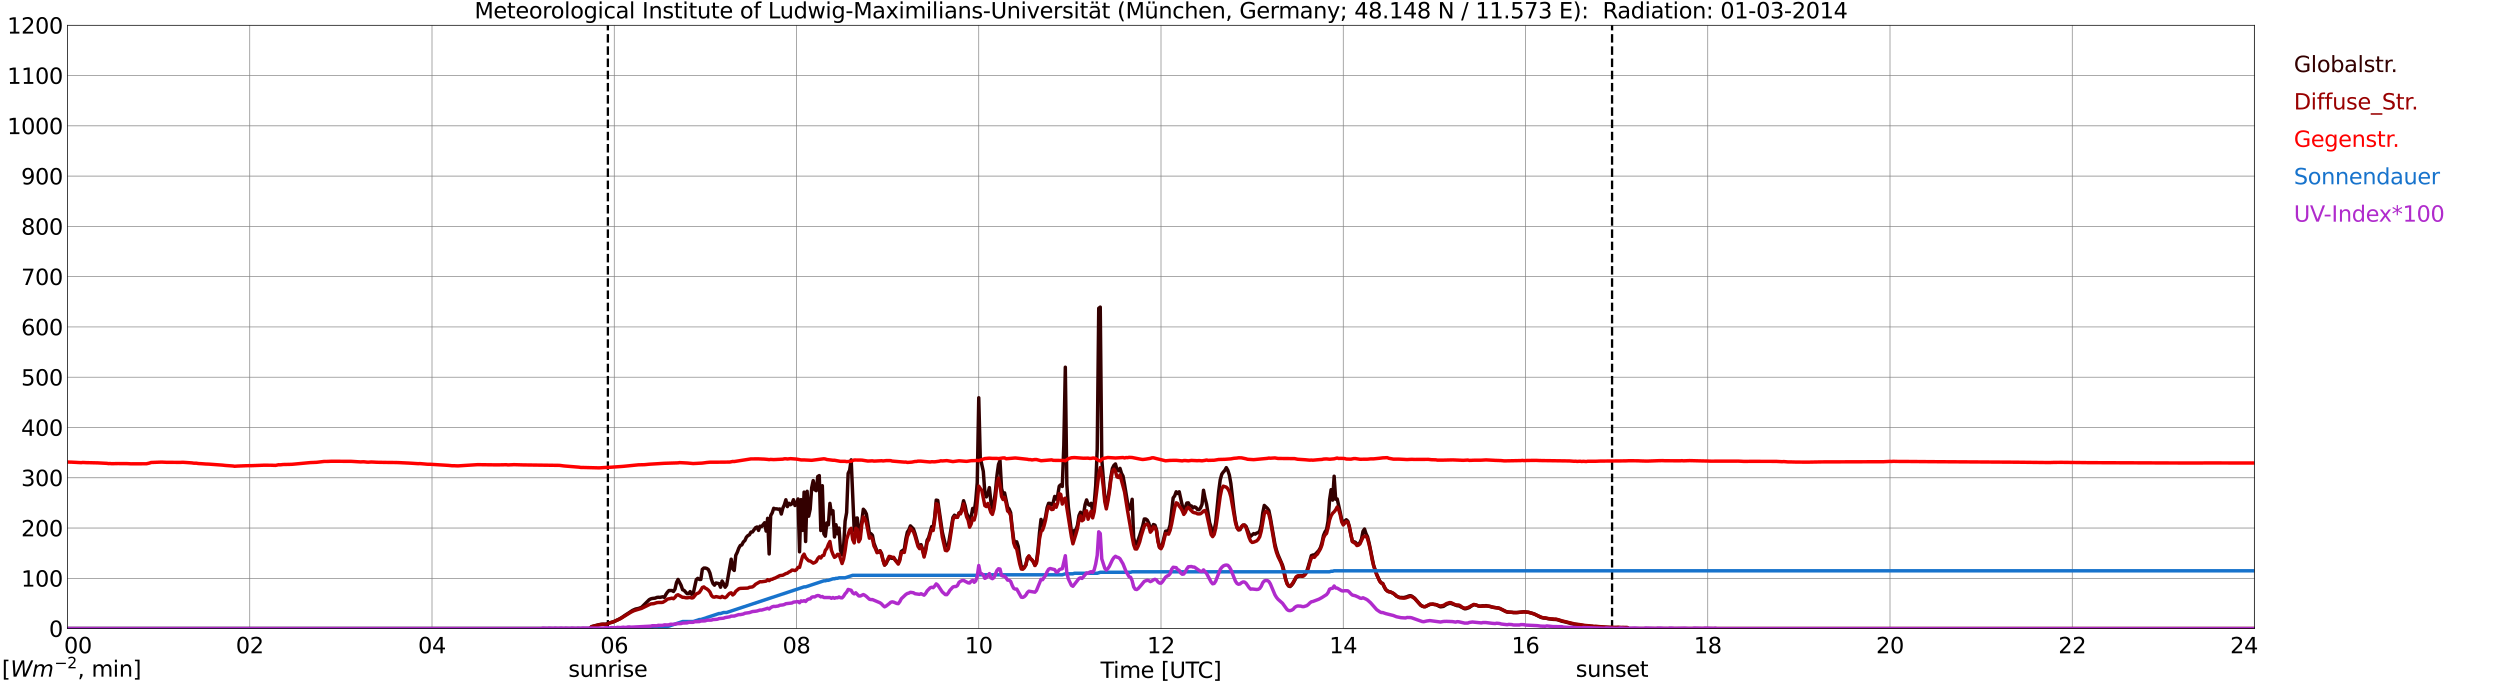 <?xml version="1.0" encoding="utf-8" standalone="no"?>
<!DOCTYPE svg PUBLIC "-//W3C//DTD SVG 1.1//EN"
  "http://www.w3.org/Graphics/SVG/1.1/DTD/svg11.dtd">
<svg xmlns:xlink="http://www.w3.org/1999/xlink" width="1085.4pt" height="296.64pt" viewBox="0 0 1085.4 296.64" xmlns="http://www.w3.org/2000/svg" version="1.1">
 <defs>
  <style type="text/css">*{stroke-linejoin: round; stroke-linecap: butt}</style>
 </defs>
 <g id="figure_1">
  <g id="patch_1">
   <path d="M 0 296.64 
L 1085.4 296.64 
L 1085.4 0 
L 0 0 
z
" style="fill: #ffffff"/>
  </g>
  <g id="axes_1">
   <g id="patch_2">
    <path d="M 29.306 272.909 
L 978.814 272.909 
L 978.814 10.976 
L 29.306 10.976 
z
" style="fill: #ffffff"/>
   </g>
   <g id="patch_3">
    <path d="M 978.814 272.909 
L 978.814 272.909 
L 978.814 10.976 
L 978.814 10.976 
z
" clip-path="url(#p58a785b5db)" style="fill: #d3d3d3; opacity: 0.25; stroke: #d3d3d3; stroke-linejoin: miter"/>
   </g>
   <g id="matplotlib.axis_1">
    <g id="xtick_1">
     <g id="line2d_1">
      <path d="M 29.306 272.909 
L 29.306 10.976 
" clip-path="url(#p58a785b5db)" style="fill: none; stroke: #808080; stroke-width: 0.3; stroke-linecap: square"/>
     </g>
     <g id="line2d_2"/>
     <g id="text_1">
      <!--    00 -->
      <g transform="translate(18.733 283.627) scale(0.095 -0.095)">
       <defs>
        <path id="DejaVuSans-20" transform="scale(0.016)"/>
        <path id="DejaVuSans-30" d="M 2034 4250 
Q 1547 4250 1301 3770 
Q 1056 3291 1056 2328 
Q 1056 1369 1301 889 
Q 1547 409 2034 409 
Q 2525 409 2770 889 
Q 3016 1369 3016 2328 
Q 3016 3291 2770 3770 
Q 2525 4250 2034 4250 
z
M 2034 4750 
Q 2819 4750 3233 4129 
Q 3647 3509 3647 2328 
Q 3647 1150 3233 529 
Q 2819 -91 2034 -91 
Q 1250 -91 836 529 
Q 422 1150 422 2328 
Q 422 3509 836 4129 
Q 1250 4750 2034 4750 
z
" transform="scale(0.016)"/>
       </defs>
       <use xlink:href="#DejaVuSans-20"/>
       <use xlink:href="#DejaVuSans-20" transform="translate(31.787 0)"/>
       <use xlink:href="#DejaVuSans-20" transform="translate(63.574 0)"/>
       <use xlink:href="#DejaVuSans-30" transform="translate(95.361 0)"/>
       <use xlink:href="#DejaVuSans-30" transform="translate(158.984 0)"/>
      </g>
     </g>
    </g>
    <g id="xtick_2">
     <g id="line2d_3">
      <path d="M 108.431 272.909 
L 108.431 10.976 
" clip-path="url(#p58a785b5db)" style="fill: none; stroke: #808080; stroke-width: 0.3; stroke-linecap: square"/>
     </g>
     <g id="line2d_4"/>
     <g id="text_2">
      <!-- 02 -->
      <g transform="translate(102.387 283.627) scale(0.095 -0.095)">
       <defs>
        <path id="DejaVuSans-32" d="M 1228 531 
L 3431 531 
L 3431 0 
L 469 0 
L 469 531 
Q 828 903 1448 1529 
Q 2069 2156 2228 2338 
Q 2531 2678 2651 2914 
Q 2772 3150 2772 3378 
Q 2772 3750 2511 3984 
Q 2250 4219 1831 4219 
Q 1534 4219 1204 4116 
Q 875 4013 500 3803 
L 500 4441 
Q 881 4594 1212 4672 
Q 1544 4750 1819 4750 
Q 2544 4750 2975 4387 
Q 3406 4025 3406 3419 
Q 3406 3131 3298 2873 
Q 3191 2616 2906 2266 
Q 2828 2175 2409 1742 
Q 1991 1309 1228 531 
z
" transform="scale(0.016)"/>
       </defs>
       <use xlink:href="#DejaVuSans-30"/>
       <use xlink:href="#DejaVuSans-32" transform="translate(63.623 0)"/>
      </g>
     </g>
    </g>
    <g id="xtick_3">
     <g id="line2d_5">
      <path d="M 187.557 272.909 
L 187.557 10.976 
" clip-path="url(#p58a785b5db)" style="fill: none; stroke: #808080; stroke-width: 0.3; stroke-linecap: square"/>
     </g>
     <g id="line2d_6"/>
     <g id="text_3">
      <!-- 04 -->
      <g transform="translate(181.513 283.627) scale(0.095 -0.095)">
       <defs>
        <path id="DejaVuSans-34" d="M 2419 4116 
L 825 1625 
L 2419 1625 
L 2419 4116 
z
M 2253 4666 
L 3047 4666 
L 3047 1625 
L 3713 1625 
L 3713 1100 
L 3047 1100 
L 3047 0 
L 2419 0 
L 2419 1100 
L 313 1100 
L 313 1709 
L 2253 4666 
z
" transform="scale(0.016)"/>
       </defs>
       <use xlink:href="#DejaVuSans-30"/>
       <use xlink:href="#DejaVuSans-34" transform="translate(63.623 0)"/>
      </g>
     </g>
    </g>
    <g id="xtick_4">
     <g id="line2d_7">
      <path d="M 266.683 272.909 
L 266.683 10.976 
" clip-path="url(#p58a785b5db)" style="fill: none; stroke: #808080; stroke-width: 0.3; stroke-linecap: square"/>
     </g>
     <g id="line2d_8"/>
     <g id="text_4">
      <!-- 06 -->
      <g transform="translate(260.638 283.627) scale(0.095 -0.095)">
       <defs>
        <path id="DejaVuSans-36" d="M 2113 2584 
Q 1688 2584 1439 2293 
Q 1191 2003 1191 1497 
Q 1191 994 1439 701 
Q 1688 409 2113 409 
Q 2538 409 2786 701 
Q 3034 994 3034 1497 
Q 3034 2003 2786 2293 
Q 2538 2584 2113 2584 
z
M 3366 4563 
L 3366 3988 
Q 3128 4100 2886 4159 
Q 2644 4219 2406 4219 
Q 1781 4219 1451 3797 
Q 1122 3375 1075 2522 
Q 1259 2794 1537 2939 
Q 1816 3084 2150 3084 
Q 2853 3084 3261 2657 
Q 3669 2231 3669 1497 
Q 3669 778 3244 343 
Q 2819 -91 2113 -91 
Q 1303 -91 875 529 
Q 447 1150 447 2328 
Q 447 3434 972 4092 
Q 1497 4750 2381 4750 
Q 2619 4750 2861 4703 
Q 3103 4656 3366 4563 
z
" transform="scale(0.016)"/>
       </defs>
       <use xlink:href="#DejaVuSans-30"/>
       <use xlink:href="#DejaVuSans-36" transform="translate(63.623 0)"/>
      </g>
     </g>
    </g>
    <g id="xtick_5">
     <g id="line2d_9">
      <path d="M 345.808 272.909 
L 345.808 10.976 
" clip-path="url(#p58a785b5db)" style="fill: none; stroke: #808080; stroke-width: 0.3; stroke-linecap: square"/>
     </g>
     <g id="line2d_10"/>
     <g id="text_5">
      <!-- 08 -->
      <g transform="translate(339.764 283.627) scale(0.095 -0.095)">
       <defs>
        <path id="DejaVuSans-38" d="M 2034 2216 
Q 1584 2216 1326 1975 
Q 1069 1734 1069 1313 
Q 1069 891 1326 650 
Q 1584 409 2034 409 
Q 2484 409 2743 651 
Q 3003 894 3003 1313 
Q 3003 1734 2745 1975 
Q 2488 2216 2034 2216 
z
M 1403 2484 
Q 997 2584 770 2862 
Q 544 3141 544 3541 
Q 544 4100 942 4425 
Q 1341 4750 2034 4750 
Q 2731 4750 3128 4425 
Q 3525 4100 3525 3541 
Q 3525 3141 3298 2862 
Q 3072 2584 2669 2484 
Q 3125 2378 3379 2068 
Q 3634 1759 3634 1313 
Q 3634 634 3220 271 
Q 2806 -91 2034 -91 
Q 1263 -91 848 271 
Q 434 634 434 1313 
Q 434 1759 690 2068 
Q 947 2378 1403 2484 
z
M 1172 3481 
Q 1172 3119 1398 2916 
Q 1625 2713 2034 2713 
Q 2441 2713 2670 2916 
Q 2900 3119 2900 3481 
Q 2900 3844 2670 4047 
Q 2441 4250 2034 4250 
Q 1625 4250 1398 4047 
Q 1172 3844 1172 3481 
z
" transform="scale(0.016)"/>
       </defs>
       <use xlink:href="#DejaVuSans-30"/>
       <use xlink:href="#DejaVuSans-38" transform="translate(63.623 0)"/>
      </g>
     </g>
    </g>
    <g id="xtick_6">
     <g id="line2d_11">
      <path d="M 424.934 272.909 
L 424.934 10.976 
" clip-path="url(#p58a785b5db)" style="fill: none; stroke: #808080; stroke-width: 0.3; stroke-linecap: square"/>
     </g>
     <g id="line2d_12"/>
     <g id="text_6">
      <!-- 10 -->
      <g transform="translate(418.89 283.627) scale(0.095 -0.095)">
       <defs>
        <path id="DejaVuSans-31" d="M 794 531 
L 1825 531 
L 1825 4091 
L 703 3866 
L 703 4441 
L 1819 4666 
L 2450 4666 
L 2450 531 
L 3481 531 
L 3481 0 
L 794 0 
L 794 531 
z
" transform="scale(0.016)"/>
       </defs>
       <use xlink:href="#DejaVuSans-31"/>
       <use xlink:href="#DejaVuSans-30" transform="translate(63.623 0)"/>
      </g>
     </g>
    </g>
    <g id="xtick_7">
     <g id="line2d_13">
      <path d="M 504.06 272.909 
L 504.06 10.976 
" clip-path="url(#p58a785b5db)" style="fill: none; stroke: #808080; stroke-width: 0.3; stroke-linecap: square"/>
     </g>
     <g id="line2d_14"/>
     <g id="text_7">
      <!-- 12 -->
      <g transform="translate(498.015 283.627) scale(0.095 -0.095)">
       <use xlink:href="#DejaVuSans-31"/>
       <use xlink:href="#DejaVuSans-32" transform="translate(63.623 0)"/>
      </g>
     </g>
    </g>
    <g id="xtick_8">
     <g id="line2d_15">
      <path d="M 583.185 272.909 
L 583.185 10.976 
" clip-path="url(#p58a785b5db)" style="fill: none; stroke: #808080; stroke-width: 0.3; stroke-linecap: square"/>
     </g>
     <g id="line2d_16"/>
     <g id="text_8">
      <!-- 14 -->
      <g transform="translate(577.141 283.627) scale(0.095 -0.095)">
       <use xlink:href="#DejaVuSans-31"/>
       <use xlink:href="#DejaVuSans-34" transform="translate(63.623 0)"/>
      </g>
     </g>
    </g>
    <g id="xtick_9">
     <g id="line2d_17">
      <path d="M 662.311 272.909 
L 662.311 10.976 
" clip-path="url(#p58a785b5db)" style="fill: none; stroke: #808080; stroke-width: 0.3; stroke-linecap: square"/>
     </g>
     <g id="line2d_18"/>
     <g id="text_9">
      <!-- 16 -->
      <g transform="translate(656.267 283.627) scale(0.095 -0.095)">
       <use xlink:href="#DejaVuSans-31"/>
       <use xlink:href="#DejaVuSans-36" transform="translate(63.623 0)"/>
      </g>
     </g>
    </g>
    <g id="xtick_10">
     <g id="line2d_19">
      <path d="M 741.437 272.909 
L 741.437 10.976 
" clip-path="url(#p58a785b5db)" style="fill: none; stroke: #808080; stroke-width: 0.3; stroke-linecap: square"/>
     </g>
     <g id="line2d_20"/>
     <g id="text_10">
      <!-- 18 -->
      <g transform="translate(735.392 283.627) scale(0.095 -0.095)">
       <use xlink:href="#DejaVuSans-31"/>
       <use xlink:href="#DejaVuSans-38" transform="translate(63.623 0)"/>
      </g>
     </g>
    </g>
    <g id="xtick_11">
     <g id="line2d_21">
      <path d="M 820.562 272.909 
L 820.562 10.976 
" clip-path="url(#p58a785b5db)" style="fill: none; stroke: #808080; stroke-width: 0.3; stroke-linecap: square"/>
     </g>
     <g id="line2d_22"/>
     <g id="text_11">
      <!-- 20 -->
      <g transform="translate(814.518 283.627) scale(0.095 -0.095)">
       <use xlink:href="#DejaVuSans-32"/>
       <use xlink:href="#DejaVuSans-30" transform="translate(63.623 0)"/>
      </g>
     </g>
    </g>
    <g id="xtick_12">
     <g id="line2d_23">
      <path d="M 899.688 272.909 
L 899.688 10.976 
" clip-path="url(#p58a785b5db)" style="fill: none; stroke: #808080; stroke-width: 0.3; stroke-linecap: square"/>
     </g>
     <g id="line2d_24"/>
     <g id="text_12">
      <!-- 22 -->
      <g transform="translate(893.644 283.627) scale(0.095 -0.095)">
       <use xlink:href="#DejaVuSans-32"/>
       <use xlink:href="#DejaVuSans-32" transform="translate(63.623 0)"/>
      </g>
     </g>
    </g>
    <g id="xtick_13">
     <g id="line2d_25">
      <path d="M 978.814 272.909 
L 978.814 10.976 
" clip-path="url(#p58a785b5db)" style="fill: none; stroke: #808080; stroke-width: 0.3; stroke-linecap: square"/>
     </g>
     <g id="line2d_26"/>
     <g id="text_13">
      <!-- 24    -->
      <g transform="translate(968.241 283.627) scale(0.095 -0.095)">
       <use xlink:href="#DejaVuSans-32"/>
       <use xlink:href="#DejaVuSans-34" transform="translate(63.623 0)"/>
       <use xlink:href="#DejaVuSans-20" transform="translate(127.246 0)"/>
       <use xlink:href="#DejaVuSans-20" transform="translate(159.033 0)"/>
       <use xlink:href="#DejaVuSans-20" transform="translate(190.82 0)"/>
      </g>
     </g>
    </g>
    <g id="text_14">
     <!-- Time [UTC] -->
     <g transform="translate(477.806 294.322) scale(0.095 -0.095)">
      <defs>
       <path id="DejaVuSans-54" d="M -19 4666 
L 3928 4666 
L 3928 4134 
L 2272 4134 
L 2272 0 
L 1638 0 
L 1638 4134 
L -19 4134 
L -19 4666 
z
" transform="scale(0.016)"/>
       <path id="DejaVuSans-69" d="M 603 3500 
L 1178 3500 
L 1178 0 
L 603 0 
L 603 3500 
z
M 603 4863 
L 1178 4863 
L 1178 4134 
L 603 4134 
L 603 4863 
z
" transform="scale(0.016)"/>
       <path id="DejaVuSans-6d" d="M 3328 2828 
Q 3544 3216 3844 3400 
Q 4144 3584 4550 3584 
Q 5097 3584 5394 3201 
Q 5691 2819 5691 2113 
L 5691 0 
L 5113 0 
L 5113 2094 
Q 5113 2597 4934 2840 
Q 4756 3084 4391 3084 
Q 3944 3084 3684 2787 
Q 3425 2491 3425 1978 
L 3425 0 
L 2847 0 
L 2847 2094 
Q 2847 2600 2669 2842 
Q 2491 3084 2119 3084 
Q 1678 3084 1418 2786 
Q 1159 2488 1159 1978 
L 1159 0 
L 581 0 
L 581 3500 
L 1159 3500 
L 1159 2956 
Q 1356 3278 1631 3431 
Q 1906 3584 2284 3584 
Q 2666 3584 2933 3390 
Q 3200 3197 3328 2828 
z
" transform="scale(0.016)"/>
       <path id="DejaVuSans-65" d="M 3597 1894 
L 3597 1613 
L 953 1613 
Q 991 1019 1311 708 
Q 1631 397 2203 397 
Q 2534 397 2845 478 
Q 3156 559 3463 722 
L 3463 178 
Q 3153 47 2828 -22 
Q 2503 -91 2169 -91 
Q 1331 -91 842 396 
Q 353 884 353 1716 
Q 353 2575 817 3079 
Q 1281 3584 2069 3584 
Q 2775 3584 3186 3129 
Q 3597 2675 3597 1894 
z
M 3022 2063 
Q 3016 2534 2758 2815 
Q 2500 3097 2075 3097 
Q 1594 3097 1305 2825 
Q 1016 2553 972 2059 
L 3022 2063 
z
" transform="scale(0.016)"/>
       <path id="DejaVuSans-5b" d="M 550 4863 
L 1875 4863 
L 1875 4416 
L 1125 4416 
L 1125 -397 
L 1875 -397 
L 1875 -844 
L 550 -844 
L 550 4863 
z
" transform="scale(0.016)"/>
       <path id="DejaVuSans-55" d="M 556 4666 
L 1191 4666 
L 1191 1831 
Q 1191 1081 1462 751 
Q 1734 422 2344 422 
Q 2950 422 3222 751 
Q 3494 1081 3494 1831 
L 3494 4666 
L 4128 4666 
L 4128 1753 
Q 4128 841 3676 375 
Q 3225 -91 2344 -91 
Q 1459 -91 1007 375 
Q 556 841 556 1753 
L 556 4666 
z
" transform="scale(0.016)"/>
       <path id="DejaVuSans-43" d="M 4122 4306 
L 4122 3641 
Q 3803 3938 3442 4084 
Q 3081 4231 2675 4231 
Q 1875 4231 1450 3742 
Q 1025 3253 1025 2328 
Q 1025 1406 1450 917 
Q 1875 428 2675 428 
Q 3081 428 3442 575 
Q 3803 722 4122 1019 
L 4122 359 
Q 3791 134 3420 21 
Q 3050 -91 2638 -91 
Q 1578 -91 968 557 
Q 359 1206 359 2328 
Q 359 3453 968 4101 
Q 1578 4750 2638 4750 
Q 3056 4750 3426 4639 
Q 3797 4528 4122 4306 
z
" transform="scale(0.016)"/>
       <path id="DejaVuSans-5d" d="M 1947 4863 
L 1947 -844 
L 622 -844 
L 622 -397 
L 1369 -397 
L 1369 4416 
L 622 4416 
L 622 4863 
L 1947 4863 
z
" transform="scale(0.016)"/>
      </defs>
      <use xlink:href="#DejaVuSans-54"/>
      <use xlink:href="#DejaVuSans-69" transform="translate(57.959 0)"/>
      <use xlink:href="#DejaVuSans-6d" transform="translate(85.742 0)"/>
      <use xlink:href="#DejaVuSans-65" transform="translate(183.154 0)"/>
      <use xlink:href="#DejaVuSans-20" transform="translate(244.678 0)"/>
      <use xlink:href="#DejaVuSans-5b" transform="translate(276.465 0)"/>
      <use xlink:href="#DejaVuSans-55" transform="translate(315.479 0)"/>
      <use xlink:href="#DejaVuSans-54" transform="translate(388.672 0)"/>
      <use xlink:href="#DejaVuSans-43" transform="translate(443.881 0)"/>
      <use xlink:href="#DejaVuSans-5d" transform="translate(513.705 0)"/>
     </g>
    </g>
   </g>
   <g id="matplotlib.axis_2">
    <g id="ytick_1">
     <g id="line2d_27">
      <path d="M 29.306 272.909 
L 978.814 272.909 
" clip-path="url(#p58a785b5db)" style="fill: none; stroke: #808080; stroke-width: 0.3; stroke-linecap: square"/>
     </g>
     <g id="line2d_28"/>
     <g id="text_15">
      <!-- 0 -->
      <g transform="translate(21.261 276.518) scale(0.095 -0.095)">
       <use xlink:href="#DejaVuSans-30"/>
      </g>
     </g>
    </g>
    <g id="ytick_2">
     <g id="line2d_29">
      <path d="M 29.306 251.081 
L 978.814 251.081 
" clip-path="url(#p58a785b5db)" style="fill: none; stroke: #808080; stroke-width: 0.3; stroke-linecap: square"/>
     </g>
     <g id="line2d_30"/>
     <g id="text_16">
      <!-- 100 -->
      <g transform="translate(9.173 254.69) scale(0.095 -0.095)">
       <use xlink:href="#DejaVuSans-31"/>
       <use xlink:href="#DejaVuSans-30" transform="translate(63.623 0)"/>
       <use xlink:href="#DejaVuSans-30" transform="translate(127.246 0)"/>
      </g>
     </g>
    </g>
    <g id="ytick_3">
     <g id="line2d_31">
      <path d="M 29.306 229.253 
L 978.814 229.253 
" clip-path="url(#p58a785b5db)" style="fill: none; stroke: #808080; stroke-width: 0.3; stroke-linecap: square"/>
     </g>
     <g id="line2d_32"/>
     <g id="text_17">
      <!-- 200 -->
      <g transform="translate(9.173 232.863) scale(0.095 -0.095)">
       <use xlink:href="#DejaVuSans-32"/>
       <use xlink:href="#DejaVuSans-30" transform="translate(63.623 0)"/>
       <use xlink:href="#DejaVuSans-30" transform="translate(127.246 0)"/>
      </g>
     </g>
    </g>
    <g id="ytick_4">
     <g id="line2d_33">
      <path d="M 29.306 207.426 
L 978.814 207.426 
" clip-path="url(#p58a785b5db)" style="fill: none; stroke: #808080; stroke-width: 0.3; stroke-linecap: square"/>
     </g>
     <g id="line2d_34"/>
     <g id="text_18">
      <!-- 300 -->
      <g transform="translate(9.173 211.035) scale(0.095 -0.095)">
       <defs>
        <path id="DejaVuSans-33" d="M 2597 2516 
Q 3050 2419 3304 2112 
Q 3559 1806 3559 1356 
Q 3559 666 3084 287 
Q 2609 -91 1734 -91 
Q 1441 -91 1130 -33 
Q 819 25 488 141 
L 488 750 
Q 750 597 1062 519 
Q 1375 441 1716 441 
Q 2309 441 2620 675 
Q 2931 909 2931 1356 
Q 2931 1769 2642 2001 
Q 2353 2234 1838 2234 
L 1294 2234 
L 1294 2753 
L 1863 2753 
Q 2328 2753 2575 2939 
Q 2822 3125 2822 3475 
Q 2822 3834 2567 4026 
Q 2313 4219 1838 4219 
Q 1578 4219 1281 4162 
Q 984 4106 628 3988 
L 628 4550 
Q 988 4650 1302 4700 
Q 1616 4750 1894 4750 
Q 2613 4750 3031 4423 
Q 3450 4097 3450 3541 
Q 3450 3153 3228 2886 
Q 3006 2619 2597 2516 
z
" transform="scale(0.016)"/>
       </defs>
       <use xlink:href="#DejaVuSans-33"/>
       <use xlink:href="#DejaVuSans-30" transform="translate(63.623 0)"/>
       <use xlink:href="#DejaVuSans-30" transform="translate(127.246 0)"/>
      </g>
     </g>
    </g>
    <g id="ytick_5">
     <g id="line2d_35">
      <path d="M 29.306 185.598 
L 978.814 185.598 
" clip-path="url(#p58a785b5db)" style="fill: none; stroke: #808080; stroke-width: 0.3; stroke-linecap: square"/>
     </g>
     <g id="line2d_36"/>
     <g id="text_19">
      <!-- 400 -->
      <g transform="translate(9.173 189.207) scale(0.095 -0.095)">
       <use xlink:href="#DejaVuSans-34"/>
       <use xlink:href="#DejaVuSans-30" transform="translate(63.623 0)"/>
       <use xlink:href="#DejaVuSans-30" transform="translate(127.246 0)"/>
      </g>
     </g>
    </g>
    <g id="ytick_6">
     <g id="line2d_37">
      <path d="M 29.306 163.77 
L 978.814 163.77 
" clip-path="url(#p58a785b5db)" style="fill: none; stroke: #808080; stroke-width: 0.3; stroke-linecap: square"/>
     </g>
     <g id="line2d_38"/>
     <g id="text_20">
      <!-- 500 -->
      <g transform="translate(9.173 167.379) scale(0.095 -0.095)">
       <defs>
        <path id="DejaVuSans-35" d="M 691 4666 
L 3169 4666 
L 3169 4134 
L 1269 4134 
L 1269 2991 
Q 1406 3038 1543 3061 
Q 1681 3084 1819 3084 
Q 2600 3084 3056 2656 
Q 3513 2228 3513 1497 
Q 3513 744 3044 326 
Q 2575 -91 1722 -91 
Q 1428 -91 1123 -41 
Q 819 9 494 109 
L 494 744 
Q 775 591 1075 516 
Q 1375 441 1709 441 
Q 2250 441 2565 725 
Q 2881 1009 2881 1497 
Q 2881 1984 2565 2268 
Q 2250 2553 1709 2553 
Q 1456 2553 1204 2497 
Q 953 2441 691 2322 
L 691 4666 
z
" transform="scale(0.016)"/>
       </defs>
       <use xlink:href="#DejaVuSans-35"/>
       <use xlink:href="#DejaVuSans-30" transform="translate(63.623 0)"/>
       <use xlink:href="#DejaVuSans-30" transform="translate(127.246 0)"/>
      </g>
     </g>
    </g>
    <g id="ytick_7">
     <g id="line2d_39">
      <path d="M 29.306 141.942 
L 978.814 141.942 
" clip-path="url(#p58a785b5db)" style="fill: none; stroke: #808080; stroke-width: 0.3; stroke-linecap: square"/>
     </g>
     <g id="line2d_40"/>
     <g id="text_21">
      <!-- 600 -->
      <g transform="translate(9.173 145.551) scale(0.095 -0.095)">
       <use xlink:href="#DejaVuSans-36"/>
       <use xlink:href="#DejaVuSans-30" transform="translate(63.623 0)"/>
       <use xlink:href="#DejaVuSans-30" transform="translate(127.246 0)"/>
      </g>
     </g>
    </g>
    <g id="ytick_8">
     <g id="line2d_41">
      <path d="M 29.306 120.114 
L 978.814 120.114 
" clip-path="url(#p58a785b5db)" style="fill: none; stroke: #808080; stroke-width: 0.3; stroke-linecap: square"/>
     </g>
     <g id="line2d_42"/>
     <g id="text_22">
      <!-- 700 -->
      <g transform="translate(9.173 123.724) scale(0.095 -0.095)">
       <defs>
        <path id="DejaVuSans-37" d="M 525 4666 
L 3525 4666 
L 3525 4397 
L 1831 0 
L 1172 0 
L 2766 4134 
L 525 4134 
L 525 4666 
z
" transform="scale(0.016)"/>
       </defs>
       <use xlink:href="#DejaVuSans-37"/>
       <use xlink:href="#DejaVuSans-30" transform="translate(63.623 0)"/>
       <use xlink:href="#DejaVuSans-30" transform="translate(127.246 0)"/>
      </g>
     </g>
    </g>
    <g id="ytick_9">
     <g id="line2d_43">
      <path d="M 29.306 98.287 
L 978.814 98.287 
" clip-path="url(#p58a785b5db)" style="fill: none; stroke: #808080; stroke-width: 0.3; stroke-linecap: square"/>
     </g>
     <g id="line2d_44"/>
     <g id="text_23">
      <!-- 800 -->
      <g transform="translate(9.173 101.896) scale(0.095 -0.095)">
       <use xlink:href="#DejaVuSans-38"/>
       <use xlink:href="#DejaVuSans-30" transform="translate(63.623 0)"/>
       <use xlink:href="#DejaVuSans-30" transform="translate(127.246 0)"/>
      </g>
     </g>
    </g>
    <g id="ytick_10">
     <g id="line2d_45">
      <path d="M 29.306 76.459 
L 978.814 76.459 
" clip-path="url(#p58a785b5db)" style="fill: none; stroke: #808080; stroke-width: 0.3; stroke-linecap: square"/>
     </g>
     <g id="line2d_46"/>
     <g id="text_24">
      <!-- 900 -->
      <g transform="translate(9.173 80.068) scale(0.095 -0.095)">
       <defs>
        <path id="DejaVuSans-39" d="M 703 97 
L 703 672 
Q 941 559 1184 500 
Q 1428 441 1663 441 
Q 2288 441 2617 861 
Q 2947 1281 2994 2138 
Q 2813 1869 2534 1725 
Q 2256 1581 1919 1581 
Q 1219 1581 811 2004 
Q 403 2428 403 3163 
Q 403 3881 828 4315 
Q 1253 4750 1959 4750 
Q 2769 4750 3195 4129 
Q 3622 3509 3622 2328 
Q 3622 1225 3098 567 
Q 2575 -91 1691 -91 
Q 1453 -91 1209 -44 
Q 966 3 703 97 
z
M 1959 2075 
Q 2384 2075 2632 2365 
Q 2881 2656 2881 3163 
Q 2881 3666 2632 3958 
Q 2384 4250 1959 4250 
Q 1534 4250 1286 3958 
Q 1038 3666 1038 3163 
Q 1038 2656 1286 2365 
Q 1534 2075 1959 2075 
z
" transform="scale(0.016)"/>
       </defs>
       <use xlink:href="#DejaVuSans-39"/>
       <use xlink:href="#DejaVuSans-30" transform="translate(63.623 0)"/>
       <use xlink:href="#DejaVuSans-30" transform="translate(127.246 0)"/>
      </g>
     </g>
    </g>
    <g id="ytick_11">
     <g id="line2d_47">
      <path d="M 29.306 54.631 
L 978.814 54.631 
" clip-path="url(#p58a785b5db)" style="fill: none; stroke: #808080; stroke-width: 0.3; stroke-linecap: square"/>
     </g>
     <g id="line2d_48"/>
     <g id="text_25">
      <!-- 1000 -->
      <g transform="translate(3.128 58.24) scale(0.095 -0.095)">
       <use xlink:href="#DejaVuSans-31"/>
       <use xlink:href="#DejaVuSans-30" transform="translate(63.623 0)"/>
       <use xlink:href="#DejaVuSans-30" transform="translate(127.246 0)"/>
       <use xlink:href="#DejaVuSans-30" transform="translate(190.869 0)"/>
      </g>
     </g>
    </g>
    <g id="ytick_12">
     <g id="line2d_49">
      <path d="M 29.306 32.803 
L 978.814 32.803 
" clip-path="url(#p58a785b5db)" style="fill: none; stroke: #808080; stroke-width: 0.3; stroke-linecap: square"/>
     </g>
     <g id="line2d_50"/>
     <g id="text_26">
      <!-- 1100 -->
      <g transform="translate(3.128 36.413) scale(0.095 -0.095)">
       <use xlink:href="#DejaVuSans-31"/>
       <use xlink:href="#DejaVuSans-31" transform="translate(63.623 0)"/>
       <use xlink:href="#DejaVuSans-30" transform="translate(127.246 0)"/>
       <use xlink:href="#DejaVuSans-30" transform="translate(190.869 0)"/>
      </g>
     </g>
    </g>
    <g id="ytick_13">
     <g id="line2d_51">
      <path d="M 29.306 10.976 
L 978.814 10.976 
" clip-path="url(#p58a785b5db)" style="fill: none; stroke: #808080; stroke-width: 0.3; stroke-linecap: square"/>
     </g>
     <g id="line2d_52"/>
     <g id="text_27">
      <!-- 1200 -->
      <g transform="translate(3.128 14.585) scale(0.095 -0.095)">
       <use xlink:href="#DejaVuSans-31"/>
       <use xlink:href="#DejaVuSans-32" transform="translate(63.623 0)"/>
       <use xlink:href="#DejaVuSans-30" transform="translate(127.246 0)"/>
       <use xlink:href="#DejaVuSans-30" transform="translate(190.869 0)"/>
      </g>
     </g>
    </g>
   </g>
   <g id="line2d_53">
    <path d="M 263.913 272.909 
L 263.913 10.976 
" clip-path="url(#p58a785b5db)" style="fill: none; stroke-dasharray: 3.7,1.6; stroke-dashoffset: 0; stroke: #000000"/>
   </g>
   <g id="line2d_54">
    <path d="M 699.896 272.909 
L 699.896 10.976 
" clip-path="url(#p58a785b5db)" style="fill: none; stroke-dasharray: 3.7,1.6; stroke-dashoffset: 0; stroke: #000000"/>
   </g>
   <g id="line2d_55">
    <path d="M 29.306 272.909 
L 256.133 272.909 
L 256.792 272.066 
L 258.77 271.534 
L 260.089 271.208 
L 261.408 271.001 
L 263.386 271.001 
L 264.045 270.615 
L 266.683 269.816 
L 268.661 268.868 
L 269.98 268.098 
L 271.298 267.179 
L 273.277 265.906 
L 274.595 265.018 
L 275.914 264.424 
L 277.233 264.158 
L 278.552 263.656 
L 281.849 260.369 
L 282.508 260.013 
L 283.167 259.834 
L 284.486 259.686 
L 285.145 259.391 
L 285.805 259.301 
L 286.464 259.36 
L 287.783 259.094 
L 288.442 259.36 
L 289.102 258.088 
L 289.761 257.11 
L 290.42 256.398 
L 291.739 256.37 
L 292.399 256.785 
L 293.058 255.776 
L 293.717 252.904 
L 294.377 251.572 
L 295.696 254.119 
L 296.355 256.045 
L 297.014 256.339 
L 298.333 257.763 
L 298.992 257.701 
L 299.652 256.844 
L 300.311 258.029 
L 300.971 257.673 
L 302.289 251.659 
L 302.949 251.099 
L 303.608 251.572 
L 304.267 251.572 
L 304.927 247.189 
L 305.586 246.626 
L 306.246 246.626 
L 306.905 246.833 
L 307.564 247.307 
L 308.224 248.787 
L 308.883 251.542 
L 309.543 253.318 
L 310.202 254.058 
L 310.861 253.111 
L 312.18 253.377 
L 312.839 254.947 
L 313.499 252.253 
L 314.158 253.438 
L 314.818 254.947 
L 315.477 254.03 
L 317.455 242.776 
L 318.114 246.982 
L 318.774 247.663 
L 319.433 241.147 
L 320.093 239.783 
L 320.752 238.006 
L 321.411 236.823 
L 322.071 236.585 
L 322.73 235.282 
L 323.39 234.691 
L 324.049 233.239 
L 324.708 232.527 
L 325.368 232.202 
L 326.027 231.017 
L 326.686 230.958 
L 328.005 229.122 
L 328.665 228.795 
L 329.324 230.277 
L 329.983 228.441 
L 330.643 228.618 
L 331.961 226.959 
L 332.621 230.574 
L 333.28 225.034 
L 333.94 240.495 
L 334.599 223.851 
L 335.258 222.666 
L 335.918 220.682 
L 336.577 220.948 
L 337.236 220.917 
L 337.896 221.096 
L 338.555 220.976 
L 339.215 223.168 
L 339.874 220.623 
L 340.533 219.171 
L 341.193 216.98 
L 341.852 219.942 
L 342.512 218.49 
L 343.171 219.14 
L 343.83 218.697 
L 344.49 216.949 
L 345.149 219.466 
L 345.808 218.815 
L 346.468 216.624 
L 347.127 239.576 
L 347.787 216.921 
L 348.446 230.277 
L 349.105 213.662 
L 349.765 235.105 
L 350.424 213.306 
L 351.083 224.117 
L 351.743 221.066 
L 352.402 211.767 
L 353.062 208.657 
L 353.721 212.597 
L 354.38 213.04 
L 355.04 206.88 
L 355.699 206.493 
L 356.359 230.336 
L 357.018 210.879 
L 357.677 231.757 
L 358.337 232.794 
L 358.996 227.018 
L 359.655 227.848 
L 360.315 218.549 
L 360.974 223.08 
L 361.634 221.747 
L 362.293 233.15 
L 362.952 227.819 
L 363.612 231.757 
L 364.271 229.271 
L 364.93 238.925 
L 365.59 240.94 
L 366.249 237.415 
L 366.909 226.25 
L 367.568 222.548 
L 368.227 205.546 
L 368.887 204.125 
L 369.546 199.653 
L 370.865 230.305 
L 371.524 225.034 
L 372.184 224.886 
L 372.843 230.869 
L 373.502 231.491 
L 374.821 221.096 
L 375.481 221.806 
L 376.14 223.139 
L 377.459 231.432 
L 378.118 231.698 
L 378.777 232.41 
L 379.437 235.845 
L 380.756 239.281 
L 381.415 239.665 
L 382.074 239.102 
L 382.734 240.318 
L 383.393 243.16 
L 384.053 245.323 
L 384.712 244.729 
L 385.371 243.308 
L 386.031 242.389 
L 386.69 242.212 
L 387.349 242.45 
L 388.009 242.243 
L 388.668 243.101 
L 389.987 244.493 
L 390.646 242.717 
L 391.306 239.399 
L 392.624 238.48 
L 393.284 234.01 
L 393.943 230.989 
L 394.603 230.039 
L 395.262 228.321 
L 396.581 229.655 
L 397.24 231.58 
L 398.559 236.319 
L 399.218 237.266 
L 399.878 236.467 
L 400.537 238.48 
L 401.196 241.117 
L 401.856 238.541 
L 402.515 234.571 
L 403.175 233.446 
L 404.493 228.649 
L 405.153 228.974 
L 405.812 224.442 
L 406.471 217.126 
L 407.131 217.274 
L 409.109 230.989 
L 410.428 236.526 
L 411.087 237.089 
L 411.746 236.585 
L 413.725 224.65 
L 414.384 223.672 
L 415.043 224.235 
L 415.703 224.501 
L 416.362 222.694 
L 417.022 222.487 
L 417.681 220.561 
L 418.34 217.394 
L 419 219.527 
L 419.659 222.755 
L 420.318 224.117 
L 420.978 226.337 
L 421.637 224.325 
L 422.297 220.74 
L 422.956 222.192 
L 423.615 217.482 
L 424.275 209.576 
L 424.934 172.702 
L 425.593 198.675 
L 426.912 204.658 
L 427.572 213.751 
L 428.231 215.735 
L 428.89 214.253 
L 429.55 211.706 
L 430.209 217.896 
L 430.869 220.74 
L 431.528 218.252 
L 432.187 213.216 
L 432.847 206.406 
L 433.506 201.608 
L 434.165 200.008 
L 434.825 212.033 
L 435.484 214.55 
L 436.144 213.987 
L 437.462 220.177 
L 438.122 220.976 
L 438.781 222.576 
L 439.44 229.033 
L 440.1 234.276 
L 440.759 235.727 
L 441.419 235.223 
L 442.078 237.266 
L 442.737 242.389 
L 443.397 245.973 
L 444.056 246.567 
L 444.716 246.152 
L 445.375 245.203 
L 446.034 242.389 
L 446.694 241.531 
L 447.353 242.597 
L 448.012 243.16 
L 448.672 244.048 
L 449.331 245.41 
L 449.991 243.871 
L 450.65 238.659 
L 451.309 231.196 
L 451.969 225.508 
L 452.628 227.996 
L 453.287 226.693 
L 453.947 224.353 
L 454.606 220.415 
L 455.266 218.518 
L 455.925 218.549 
L 456.584 219.289 
L 457.244 218.193 
L 457.903 215.528 
L 458.563 216.713 
L 459.222 215.024 
L 459.881 211.055 
L 460.541 210.464 
L 461.2 211.204 
L 461.859 193.403 
L 462.519 159.433 
L 463.178 210.316 
L 463.838 220.118 
L 465.156 230.84 
L 465.816 233.948 
L 466.475 230.277 
L 467.134 230.1 
L 467.794 228.027 
L 468.453 223.851 
L 469.113 222.399 
L 469.772 224.146 
L 470.431 223.198 
L 471.091 219.14 
L 471.75 217.038 
L 472.409 218.905 
L 473.069 219.348 
L 473.728 218.518 
L 474.388 221.926 
L 475.047 218.815 
L 475.706 210.879 
L 476.366 195.062 
L 477.025 133.844 
L 477.685 133.34 
L 478.344 199.297 
L 479.663 216.061 
L 480.322 219.704 
L 480.981 216.475 
L 481.641 212.448 
L 482.3 207.116 
L 482.96 203.355 
L 483.619 202.052 
L 484.278 201.429 
L 484.938 203.859 
L 485.597 204.361 
L 486.256 203.355 
L 486.916 205.518 
L 487.575 206.701 
L 488.235 210.316 
L 489.553 218.342 
L 490.213 221.096 
L 490.872 220.503 
L 491.532 216.772 
L 492.191 233.416 
L 492.85 236.201 
L 493.51 236.26 
L 494.828 232.469 
L 496.147 228.203 
L 496.807 225.331 
L 497.466 225.331 
L 498.125 225.863 
L 498.785 227.167 
L 499.444 229.921 
L 500.103 229.181 
L 500.763 227.73 
L 501.422 227.996 
L 502.082 229.921 
L 502.741 234.629 
L 503.4 237.474 
L 504.06 237.858 
L 504.719 236.112 
L 506.038 230.633 
L 506.697 230.543 
L 507.357 230.218 
L 508.016 227.907 
L 509.335 216.178 
L 509.994 215.29 
L 510.654 213.513 
L 511.313 214.253 
L 511.972 213.513 
L 513.291 219.496 
L 513.95 221.245 
L 514.61 220.326 
L 515.269 218.401 
L 515.929 218.311 
L 516.588 219.586 
L 517.247 219.645 
L 517.907 220.533 
L 518.566 220.059 
L 519.226 220.326 
L 519.885 221.184 
L 520.544 221.304 
L 521.204 220.533 
L 521.863 218.992 
L 522.522 212.863 
L 523.182 216.299 
L 523.841 218.905 
L 525.16 226.872 
L 526.479 231.135 
L 527.138 230.305 
L 527.797 226.841 
L 529.116 213.306 
L 529.776 208.301 
L 530.435 205.902 
L 531.094 204.955 
L 531.754 204.243 
L 532.413 203.029 
L 533.073 204.184 
L 533.732 206.227 
L 534.391 209.929 
L 535.71 221.391 
L 536.369 225.953 
L 537.029 228.795 
L 537.688 230.011 
L 538.348 229.98 
L 539.007 228.825 
L 539.666 228.055 
L 540.326 227.937 
L 540.985 228.529 
L 542.304 231.846 
L 542.963 232.853 
L 544.282 231.67 
L 544.941 231.905 
L 545.601 231.432 
L 546.26 231.283 
L 546.919 230.484 
L 547.579 227.789 
L 548.238 222.666 
L 548.898 219.437 
L 550.216 220.682 
L 550.876 221.598 
L 551.535 224.768 
L 553.513 236.229 
L 554.173 238.777 
L 554.832 240.791 
L 556.81 245.382 
L 557.47 247.75 
L 558.129 251.127 
L 558.788 253.259 
L 559.448 254.355 
L 560.107 254.652 
L 560.766 254.058 
L 561.426 253.201 
L 562.745 250.743 
L 563.404 250.356 
L 564.723 249.942 
L 565.382 250.062 
L 566.042 249.734 
L 566.701 249.025 
L 567.36 247.899 
L 568.02 245.855 
L 569.338 241.235 
L 569.998 240.968 
L 570.657 240.909 
L 571.317 240.377 
L 572.635 238.925 
L 573.295 237.712 
L 573.954 235.579 
L 574.613 232.469 
L 575.273 230.899 
L 575.932 229.921 
L 576.592 226.189 
L 577.251 216.98 
L 577.91 212.597 
L 578.57 217.126 
L 579.229 206.762 
L 579.889 216.742 
L 580.548 216.624 
L 581.867 222.428 
L 582.526 225.687 
L 583.185 226.752 
L 584.504 225.656 
L 585.164 226.278 
L 585.823 228.559 
L 586.482 232.084 
L 587.142 234.985 
L 588.46 235.431 
L 589.12 236.288 
L 589.779 236.229 
L 590.439 235.579 
L 591.098 234.068 
L 591.757 230.692 
L 592.417 229.685 
L 593.076 231.729 
L 593.736 233.06 
L 594.395 235.666 
L 596.373 245.441 
L 597.692 249.32 
L 599.011 252.194 
L 599.67 253.052 
L 600.329 253.29 
L 600.989 254.859 
L 601.648 256.014 
L 602.967 256.844 
L 603.626 256.961 
L 604.945 257.642 
L 605.604 258.088 
L 606.264 258.769 
L 607.582 259.391 
L 609.561 259.419 
L 610.879 259.066 
L 611.539 258.769 
L 612.198 258.62 
L 612.858 258.769 
L 614.176 259.716 
L 616.154 261.997 
L 616.814 262.737 
L 617.473 263.152 
L 618.133 263.39 
L 618.792 263.39 
L 620.77 262.44 
L 622.089 262.292 
L 622.748 262.471 
L 623.408 262.471 
L 624.726 263.182 
L 625.386 263.477 
L 626.705 263.27 
L 628.023 262.412 
L 629.342 261.938 
L 630.001 261.997 
L 632.639 262.975 
L 633.298 263.003 
L 635.936 264.337 
L 636.595 264.248 
L 637.914 263.774 
L 638.573 263.241 
L 639.892 262.53 
L 640.552 262.589 
L 641.87 263.062 
L 642.53 263.182 
L 643.848 263.003 
L 644.508 263.062 
L 645.167 262.944 
L 647.145 263.39 
L 648.464 263.715 
L 650.442 263.951 
L 651.102 264.158 
L 654.399 265.758 
L 656.377 265.817 
L 657.036 265.965 
L 659.014 265.906 
L 661.652 265.61 
L 663.63 265.817 
L 664.949 266.203 
L 666.267 266.616 
L 668.905 268.008 
L 670.224 268.334 
L 670.883 268.334 
L 672.202 268.631 
L 674.18 268.897 
L 675.499 268.956 
L 676.158 269.045 
L 678.136 269.726 
L 679.455 269.993 
L 683.411 271.06 
L 684.071 271.06 
L 688.686 271.8 
L 689.346 271.682 
L 690.664 271.889 
L 691.983 272.066 
L 693.302 272.066 
L 695.28 272.245 
L 696.599 272.363 
L 701.874 272.54 
L 702.533 272.45 
L 703.852 272.599 
L 704.511 272.481 
L 706.49 272.512 
L 707.149 272.909 
L 978.154 272.909 
L 978.154 272.909 
" clip-path="url(#p58a785b5db)" style="fill: none; stroke: #330000; stroke-width: 1.5; stroke-linecap: square"/>
   </g>
   <g id="line2d_56">
    <path d="M 29.306 272.909 
L 256.133 272.909 
L 256.792 272.112 
L 260.748 271.145 
L 262.067 271.062 
L 262.726 271.104 
L 263.386 271.021 
L 264.705 270.431 
L 266.023 270.095 
L 267.342 269.508 
L 268.661 268.921 
L 269.32 268.626 
L 273.936 265.773 
L 275.255 265.142 
L 276.573 264.723 
L 278.552 264.136 
L 282.508 262.204 
L 283.827 262.078 
L 285.145 261.659 
L 285.805 261.576 
L 287.124 261.576 
L 287.783 261.491 
L 289.102 260.694 
L 289.761 260.107 
L 291.08 259.854 
L 291.739 259.686 
L 292.399 259.939 
L 293.058 259.349 
L 293.717 258.47 
L 294.377 258.217 
L 296.355 259.349 
L 297.014 259.349 
L 297.674 259.517 
L 298.333 259.561 
L 299.652 259.349 
L 300.311 259.644 
L 300.971 259.476 
L 302.289 257.839 
L 302.949 257.588 
L 303.608 257.21 
L 304.267 256.243 
L 304.927 255.069 
L 305.586 254.816 
L 306.246 255.361 
L 306.905 255.698 
L 307.564 256.243 
L 308.224 257.042 
L 308.883 258.511 
L 309.543 259.181 
L 310.202 259.266 
L 310.861 259.015 
L 312.839 259.435 
L 313.499 258.93 
L 314.158 259.308 
L 314.818 259.476 
L 315.477 259.057 
L 316.136 258.217 
L 316.796 257.588 
L 317.455 257.378 
L 318.114 258.302 
L 318.774 257.797 
L 319.433 256.748 
L 320.752 255.656 
L 321.411 255.447 
L 324.049 255.361 
L 324.708 255.32 
L 325.368 254.984 
L 326.686 254.816 
L 327.346 254.355 
L 328.005 253.683 
L 329.983 252.55 
L 330.643 252.592 
L 332.621 252.299 
L 333.28 251.668 
L 333.94 252.087 
L 334.599 251.585 
L 335.258 251.5 
L 335.918 251.164 
L 336.577 250.954 
L 338.555 249.905 
L 339.874 249.739 
L 341.193 249.025 
L 341.852 248.857 
L 342.512 248.353 
L 343.171 248.058 
L 343.83 247.512 
L 344.49 247.556 
L 345.149 247.722 
L 345.808 247.303 
L 346.468 246.338 
L 347.127 246.338 
L 348.446 241.51 
L 349.105 240.586 
L 349.765 242.099 
L 351.083 243.483 
L 351.743 243.568 
L 353.062 244.491 
L 353.721 244.238 
L 354.38 243.777 
L 355.04 242.518 
L 355.699 241.763 
L 356.359 242.265 
L 357.018 241.259 
L 357.677 241.09 
L 358.337 238.908 
L 358.996 238.111 
L 359.655 236.347 
L 360.315 235.088 
L 360.974 238.908 
L 361.634 240.671 
L 362.293 241.972 
L 362.952 241.553 
L 363.612 240.671 
L 364.271 240.713 
L 365.59 244.659 
L 366.249 242.728 
L 366.909 239.034 
L 367.568 234.247 
L 368.887 230.05 
L 369.546 229.38 
L 370.206 234.247 
L 370.865 235.716 
L 371.524 229.38 
L 372.184 229.84 
L 372.843 235.214 
L 373.502 233.996 
L 374.162 227.658 
L 374.821 224.425 
L 375.481 225.307 
L 376.14 226.985 
L 377.459 233.66 
L 378.118 233.115 
L 378.777 234.038 
L 379.437 237.02 
L 380.096 238.279 
L 380.756 239.958 
L 381.415 239.748 
L 382.074 239.202 
L 382.734 240.796 
L 383.393 243.4 
L 384.053 245.329 
L 384.712 244.282 
L 386.031 241.553 
L 386.69 241.678 
L 387.349 241.972 
L 388.009 241.972 
L 388.668 243.232 
L 389.987 244.91 
L 390.646 243.4 
L 391.306 239.958 
L 391.965 239.79 
L 392.624 239.831 
L 393.943 232.905 
L 394.603 231.478 
L 395.262 229.336 
L 395.921 230.26 
L 396.581 230.805 
L 397.24 232.654 
L 398.559 237.229 
L 399.218 238.194 
L 399.878 237.144 
L 400.537 239.034 
L 401.196 241.846 
L 401.856 239.285 
L 402.515 235.383 
L 403.175 234.416 
L 403.834 231.772 
L 404.493 229.882 
L 405.153 230.303 
L 405.812 225.77 
L 406.471 218.676 
L 407.131 219.095 
L 407.79 223.502 
L 409.109 233.156 
L 410.428 238.949 
L 411.087 239.117 
L 411.746 238.321 
L 412.406 234.542 
L 413.725 225.684 
L 414.384 224.301 
L 415.043 224.637 
L 415.703 224.593 
L 416.362 222.788 
L 417.022 223.124 
L 417.681 221.487 
L 418.34 218.758 
L 419.659 224.384 
L 420.318 225.811 
L 420.978 228.876 
L 421.637 227.531 
L 422.297 224.929 
L 422.956 225.77 
L 423.615 223.209 
L 424.275 217.92 
L 424.934 211.077 
L 425.593 212.086 
L 426.253 212.882 
L 427.572 219.514 
L 428.231 219.935 
L 428.89 218.59 
L 430.209 222.495 
L 430.869 223.334 
L 431.528 220.941 
L 432.187 216.115 
L 432.847 209.818 
L 433.506 207.594 
L 434.165 210.7 
L 434.825 215.569 
L 435.484 216.87 
L 436.144 215.906 
L 436.803 218.422 
L 437.462 221.865 
L 438.122 222.41 
L 438.781 223.796 
L 440.1 235.716 
L 440.759 237.607 
L 441.419 238.362 
L 442.737 244.827 
L 443.397 247.052 
L 444.056 247.135 
L 444.716 246.547 
L 445.375 245.373 
L 446.034 242.308 
L 446.694 241.341 
L 447.353 242.433 
L 448.012 243.022 
L 448.672 243.86 
L 449.331 245.539 
L 449.991 244.491 
L 450.65 240.082 
L 451.309 233.996 
L 451.969 230.764 
L 452.628 230.177 
L 453.287 228.288 
L 453.947 225.728 
L 454.606 221.908 
L 455.266 219.935 
L 455.925 220.313 
L 456.584 221.236 
L 457.244 221.109 
L 457.903 218.968 
L 458.563 220.228 
L 459.222 218.298 
L 459.881 214.31 
L 460.541 214.646 
L 461.2 218.844 
L 461.859 216.702 
L 462.519 216.283 
L 465.156 232.988 
L 465.816 236.096 
L 467.134 231.814 
L 467.794 229.463 
L 468.453 225.728 
L 469.113 223.964 
L 469.772 226.106 
L 470.431 225.601 
L 471.091 222.074 
L 471.75 221.782 
L 472.409 225.433 
L 473.069 223.502 
L 473.728 221.95 
L 474.388 224.846 
L 475.047 222.201 
L 477.025 206.125 
L 477.685 203.018 
L 478.344 206.039 
L 479.003 211.372 
L 479.663 217.877 
L 480.322 220.941 
L 480.981 217.709 
L 481.641 213.596 
L 482.3 208.307 
L 482.96 204.529 
L 483.619 203.732 
L 484.278 204.612 
L 484.938 207.048 
L 485.597 207.299 
L 486.256 206.208 
L 488.235 213.596 
L 489.553 221.865 
L 491.532 233.156 
L 492.191 236.515 
L 492.85 238.321 
L 493.51 238.362 
L 494.169 237.02 
L 494.828 235.214 
L 495.488 232.61 
L 496.807 228.457 
L 497.466 227.658 
L 498.125 227.49 
L 498.785 228.54 
L 499.444 231.058 
L 500.103 230.26 
L 500.763 228.749 
L 501.422 228.917 
L 502.082 230.428 
L 502.741 235.129 
L 503.4 237.733 
L 504.06 238.235 
L 504.719 237.02 
L 506.038 231.687 
L 506.697 231.731 
L 507.357 231.897 
L 508.016 230.26 
L 508.675 227.49 
L 509.994 220.481 
L 510.654 218.298 
L 511.313 218.59 
L 511.972 219.767 
L 512.632 220.564 
L 513.291 221.74 
L 513.95 223.334 
L 514.61 222.454 
L 515.269 220.732 
L 515.929 220.313 
L 517.247 221.74 
L 517.907 222.369 
L 518.566 222.62 
L 519.226 222.705 
L 519.885 223.083 
L 520.544 223.124 
L 521.204 223.041 
L 521.863 222.537 
L 522.522 221.865 
L 523.182 221.655 
L 523.841 223 
L 525.819 232.108 
L 526.479 232.988 
L 527.138 232.065 
L 527.797 229.421 
L 528.457 225.097 
L 529.776 215.401 
L 530.435 212.252 
L 531.094 211.077 
L 532.413 211.496 
L 533.073 212.21 
L 533.732 213.428 
L 534.391 215.652 
L 536.369 226.819 
L 537.029 229.127 
L 537.688 230.009 
L 538.348 229.758 
L 539.007 228.622 
L 539.666 227.952 
L 540.326 228.035 
L 540.985 229.085 
L 542.304 233.368 
L 542.963 234.878 
L 543.623 235.507 
L 544.282 235.383 
L 545.601 234.837 
L 546.26 234.165 
L 546.919 233.032 
L 547.579 230.596 
L 548.898 223.083 
L 549.557 221.991 
L 550.216 222.242 
L 550.876 223.251 
L 551.535 225.938 
L 553.513 237.354 
L 554.173 239.748 
L 554.832 241.553 
L 556.151 244.238 
L 556.81 246.128 
L 558.129 251.542 
L 558.788 253.473 
L 559.448 254.397 
L 560.107 254.482 
L 560.766 253.851 
L 561.426 252.845 
L 562.745 250.45 
L 563.404 249.99 
L 564.063 249.948 
L 565.382 250.241 
L 566.042 250.031 
L 566.701 249.359 
L 567.36 248.436 
L 568.02 246.674 
L 568.679 244.155 
L 569.338 242.265 
L 569.998 241.846 
L 570.657 241.972 
L 571.317 241.132 
L 571.976 240.545 
L 573.295 238.279 
L 573.954 236.557 
L 574.613 233.577 
L 575.273 232.233 
L 575.932 231.604 
L 576.592 229.085 
L 577.251 225.77 
L 577.91 223.923 
L 578.57 222.832 
L 579.229 222.201 
L 579.889 221.363 
L 580.548 220.103 
L 581.207 221.277 
L 581.867 223.502 
L 582.526 226.608 
L 583.185 227.911 
L 584.504 226.44 
L 585.164 226.734 
L 585.823 228.834 
L 587.142 235.171 
L 588.46 235.97 
L 589.12 236.852 
L 589.779 236.683 
L 590.439 236.138 
L 591.757 233.241 
L 592.417 232.822 
L 593.076 232.737 
L 593.736 233.914 
L 594.395 236.389 
L 595.054 239.327 
L 595.714 242.937 
L 596.373 245.624 
L 597.692 249.527 
L 599.011 252.382 
L 599.67 253.137 
L 600.329 253.432 
L 601.648 255.907 
L 602.307 256.665 
L 602.967 256.957 
L 603.626 257.042 
L 604.286 257.252 
L 604.945 257.629 
L 606.264 258.762 
L 607.582 259.476 
L 608.901 259.644 
L 609.561 259.686 
L 610.22 259.603 
L 612.198 258.93 
L 612.858 258.972 
L 614.176 259.854 
L 616.814 262.75 
L 617.473 263.169 
L 618.133 263.381 
L 618.792 263.381 
L 620.77 262.331 
L 622.089 262.29 
L 624.067 262.667 
L 624.726 262.96 
L 625.386 263.086 
L 626.705 262.835 
L 628.023 262.036 
L 629.342 261.617 
L 630.001 261.659 
L 631.98 262.624 
L 633.298 262.667 
L 633.958 262.96 
L 634.617 263.505 
L 635.276 263.842 
L 635.936 264.051 
L 637.255 263.8 
L 639.892 262.414 
L 641.211 262.792 
L 641.87 263.086 
L 642.53 263.213 
L 645.167 263.128 
L 646.486 263.169 
L 647.145 263.296 
L 647.805 263.547 
L 651.102 264.136 
L 652.42 264.806 
L 653.739 265.52 
L 655.717 265.815 
L 658.355 265.983 
L 661.652 265.647 
L 663.63 265.856 
L 665.608 266.402 
L 669.564 268.124 
L 670.883 268.292 
L 672.202 268.543 
L 673.521 268.711 
L 674.18 268.711 
L 674.839 268.838 
L 675.499 268.794 
L 676.817 269.13 
L 678.136 269.55 
L 684.071 270.977 
L 685.389 271.104 
L 688.027 271.523 
L 690.005 271.691 
L 690.664 271.817 
L 691.324 271.817 
L 691.983 271.944 
L 692.643 271.9 
L 694.621 272.068 
L 699.236 272.363 
L 699.896 272.278 
L 700.555 272.363 
L 702.533 272.322 
L 704.511 272.405 
L 705.83 272.405 
L 706.49 272.405 
L 707.149 272.909 
L 978.154 272.909 
L 978.154 272.909 
" clip-path="url(#p58a785b5db)" style="fill: none; stroke: #990000; stroke-width: 1.5; stroke-linecap: square"/>
   </g>
   <g id="line2d_57">
    <path d="M 29.306 200.6 
L 31.284 200.657 
L 35.24 200.866 
L 35.9 200.779 
L 37.878 200.877 
L 39.197 200.888 
L 40.515 200.923 
L 42.493 200.967 
L 46.45 201.176 
L 47.109 201.279 
L 47.768 201.244 
L 48.428 201.32 
L 51.065 201.264 
L 55.022 201.272 
L 57 201.377 
L 58.319 201.36 
L 63.594 201.346 
L 64.912 201.043 
L 65.572 200.79 
L 70.187 200.622 
L 72.166 200.72 
L 78.1 200.755 
L 79.419 200.705 
L 83.375 200.975 
L 84.034 201.089 
L 85.353 201.115 
L 86.013 201.242 
L 87.331 201.307 
L 89.309 201.453 
L 90.628 201.499 
L 92.606 201.646 
L 96.563 201.936 
L 97.881 202.084 
L 99.86 202.22 
L 101.178 202.32 
L 101.838 202.434 
L 103.156 202.348 
L 107.113 202.189 
L 109.091 202.176 
L 114.366 201.979 
L 117.663 201.984 
L 119.641 202.054 
L 120.96 201.77 
L 121.619 201.811 
L 122.938 201.67 
L 125.575 201.622 
L 126.894 201.573 
L 134.807 200.831 
L 137.444 200.722 
L 140.741 200.338 
L 142.06 200.334 
L 144.038 200.253 
L 152.61 200.303 
L 156.566 200.545 
L 157.885 200.482 
L 159.204 200.626 
L 159.863 200.672 
L 161.182 200.572 
L 163.819 200.705 
L 167.776 200.768 
L 171.732 200.805 
L 173.051 200.842 
L 178.326 201.098 
L 181.623 201.314 
L 182.282 201.266 
L 185.579 201.554 
L 186.898 201.573 
L 194.81 202.06 
L 196.129 202.193 
L 197.448 202.211 
L 198.767 202.274 
L 202.063 202.062 
L 207.339 201.735 
L 213.273 201.807 
L 215.91 201.833 
L 217.889 201.803 
L 219.867 201.763 
L 220.526 201.855 
L 223.164 201.735 
L 227.12 201.849 
L 229.098 201.873 
L 242.945 202.047 
L 244.923 202.303 
L 251.517 202.837 
L 252.176 202.955 
L 253.495 202.964 
L 260.089 203.136 
L 262.726 202.966 
L 265.364 202.842 
L 268.002 202.654 
L 270.639 202.466 
L 277.233 201.807 
L 279.87 201.744 
L 281.849 201.547 
L 288.442 201.148 
L 294.377 200.96 
L 295.036 200.844 
L 298.333 201.021 
L 300.971 201.253 
L 304.927 201.052 
L 306.905 200.786 
L 308.224 200.67 
L 312.18 200.657 
L 316.796 200.611 
L 318.114 200.353 
L 318.774 200.38 
L 326.027 199.238 
L 329.324 199.225 
L 331.961 199.336 
L 333.28 199.456 
L 333.94 199.554 
L 334.599 199.456 
L 335.918 199.535 
L 339.874 199.349 
L 340.533 199.192 
L 341.193 199.175 
L 341.852 199.279 
L 343.171 199.127 
L 345.808 199.314 
L 347.787 199.679 
L 349.105 199.679 
L 352.402 199.849 
L 357.677 199.179 
L 358.337 199.277 
L 358.996 199.502 
L 361.634 199.827 
L 362.293 199.825 
L 364.93 200.305 
L 366.249 200.288 
L 366.909 200.292 
L 367.568 200.425 
L 369.546 200.259 
L 370.865 199.716 
L 374.162 199.757 
L 376.799 200.172 
L 378.777 200.074 
L 379.437 200.198 
L 382.734 200.032 
L 383.393 200.129 
L 384.712 199.978 
L 386.031 199.984 
L 386.69 199.987 
L 387.349 200.185 
L 392.624 200.631 
L 393.284 200.607 
L 393.943 200.777 
L 395.921 200.626 
L 397.24 200.358 
L 397.899 200.342 
L 398.559 200.201 
L 399.878 200.214 
L 401.856 200.406 
L 403.834 200.576 
L 404.493 200.462 
L 405.812 200.506 
L 407.131 200.327 
L 407.79 200.246 
L 408.45 200.052 
L 409.109 200.122 
L 411.087 199.98 
L 413.725 200.41 
L 416.362 200.059 
L 419.659 200.312 
L 421.637 200.015 
L 422.956 199.98 
L 424.275 199.901 
L 424.934 200 
L 427.572 199.089 
L 429.55 198.917 
L 430.869 199.02 
L 432.847 199.026 
L 433.506 199.109 
L 435.484 198.814 
L 436.144 198.797 
L 436.803 199.177 
L 440.759 198.836 
L 442.078 198.967 
L 446.034 199.395 
L 446.694 199.544 
L 447.353 199.528 
L 448.012 199.688 
L 449.331 199.5 
L 449.991 199.506 
L 451.969 200.035 
L 456.584 199.65 
L 457.244 199.867 
L 459.881 199.901 
L 461.859 199.901 
L 462.519 200.046 
L 463.838 199.142 
L 465.156 198.745 
L 466.475 198.657 
L 470.431 198.948 
L 472.409 198.9 
L 473.069 199.033 
L 473.728 199.013 
L 474.388 198.882 
L 475.047 198.882 
L 475.706 199.118 
L 477.025 199.915 
L 477.685 200.126 
L 478.344 199.43 
L 479.003 199.024 
L 480.981 198.631 
L 484.278 198.845 
L 487.575 198.638 
L 488.235 198.843 
L 488.894 198.657 
L 489.553 198.71 
L 490.213 198.563 
L 491.532 198.638 
L 495.488 199.41 
L 496.147 199.498 
L 497.466 199.338 
L 499.444 199.002 
L 500.103 198.76 
L 500.763 198.745 
L 502.082 199.103 
L 506.038 200.061 
L 508.016 199.884 
L 510.654 199.847 
L 513.291 200.1 
L 513.95 199.956 
L 514.61 199.945 
L 515.929 200.083 
L 517.247 199.893 
L 519.885 200.019 
L 520.544 199.954 
L 521.863 200.074 
L 523.182 199.869 
L 523.841 199.703 
L 524.501 199.882 
L 525.819 199.847 
L 527.138 199.816 
L 529.116 199.485 
L 531.754 199.417 
L 534.391 199.223 
L 535.71 198.976 
L 537.029 198.876 
L 537.688 198.758 
L 539.007 198.777 
L 540.985 199.196 
L 541.644 199.397 
L 544.282 199.563 
L 550.216 199.009 
L 550.876 198.873 
L 551.535 198.939 
L 553.513 198.812 
L 554.832 199.044 
L 562.085 199.114 
L 563.404 199.389 
L 566.701 199.605 
L 568.679 199.786 
L 569.338 199.723 
L 569.998 199.795 
L 572.635 199.554 
L 573.954 199.471 
L 574.613 199.31 
L 575.932 199.236 
L 577.251 199.384 
L 579.229 199.201 
L 580.548 198.845 
L 581.207 199.061 
L 581.867 199.004 
L 583.185 199.039 
L 583.845 199.081 
L 584.504 199.295 
L 586.482 199.354 
L 587.801 199.089 
L 588.46 199.092 
L 590.439 199.393 
L 593.736 199.356 
L 595.054 199.227 
L 596.373 199.218 
L 599.011 198.954 
L 600.329 198.784 
L 602.307 198.697 
L 602.967 198.969 
L 604.945 199.336 
L 606.923 199.325 
L 608.242 199.375 
L 610.879 199.513 
L 612.858 199.415 
L 614.176 199.467 
L 620.111 199.434 
L 621.429 199.581 
L 623.408 199.642 
L 624.067 199.777 
L 626.705 199.762 
L 630.661 199.668 
L 635.276 199.856 
L 637.255 199.733 
L 637.914 199.888 
L 639.892 199.81 
L 643.189 199.788 
L 645.167 199.666 
L 647.805 199.803 
L 649.123 199.873 
L 651.761 199.965 
L 653.08 200.098 
L 660.333 199.963 
L 660.992 199.893 
L 661.652 199.987 
L 662.97 199.919 
L 666.927 199.873 
L 668.246 199.941 
L 670.224 199.982 
L 671.542 199.991 
L 681.433 200.124 
L 683.411 200.275 
L 684.071 200.238 
L 684.73 200.329 
L 686.049 200.246 
L 686.708 200.364 
L 687.368 200.277 
L 688.686 200.377 
L 689.346 200.255 
L 692.643 200.27 
L 694.621 200.183 
L 705.83 200.091 
L 707.149 200.028 
L 711.105 200.054 
L 712.424 200.124 
L 715.062 200.194 
L 720.337 200.004 
L 721.655 199.984 
L 722.974 200.035 
L 729.568 200.061 
L 730.227 200.006 
L 730.887 200.08 
L 733.524 199.98 
L 738.14 200.096 
L 741.437 200.163 
L 742.756 200.22 
L 754.624 200.194 
L 757.262 200.329 
L 759.899 200.299 
L 771.109 200.312 
L 773.746 200.454 
L 774.406 200.388 
L 776.384 200.561 
L 777.703 200.556 
L 779.681 200.607 
L 784.956 200.648 
L 786.275 200.615 
L 790.89 200.537 
L 817.925 200.454 
L 820.562 200.318 
L 821.222 200.364 
L 821.881 200.286 
L 823.859 200.338 
L 825.837 200.342 
L 827.156 200.349 
L 839.025 200.443 
L 874.632 200.661 
L 876.61 200.681 
L 889.797 200.825 
L 891.775 200.751 
L 895.072 200.733 
L 906.941 200.868 
L 935.295 200.973 
L 937.273 200.993 
L 954.417 201.017 
L 956.395 201.006 
L 957.714 200.978 
L 959.692 200.989 
L 978.154 201.026 
L 978.154 201.026 
" clip-path="url(#p58a785b5db)" style="fill: none; stroke: #ff0000; stroke-width: 1.5; stroke-linecap: square"/>
   </g>
   <g id="line2d_58">
    <path d="M 29.306 272.909 
L 281.189 272.909 
L 283.827 272.036 
L 289.761 272.036 
L 296.355 269.853 
L 300.971 269.853 
L 303.608 268.98 
L 304.267 268.98 
L 312.18 266.36 
L 312.839 266.36 
L 314.158 265.924 
L 315.477 265.924 
L 349.105 254.792 
L 349.765 254.792 
L 357.677 252.172 
L 358.337 252.172 
L 358.996 251.954 
L 359.655 251.954 
L 361.634 251.299 
L 362.293 251.299 
L 362.952 251.081 
L 363.612 251.081 
L 364.271 250.863 
L 366.909 250.863 
L 370.206 249.771 
L 424.275 249.771 
L 424.934 249.553 
L 461.2 249.553 
L 462.519 249.117 
L 465.816 249.117 
L 466.475 248.898 
L 476.366 248.898 
L 477.685 248.462 
L 490.872 248.462 
L 491.532 248.243 
L 577.251 248.243 
L 577.91 248.025 
L 578.57 248.025 
L 579.229 247.807 
L 978.154 247.807 
L 978.154 247.807 
" clip-path="url(#p58a785b5db)" style="fill: none; stroke: #1773cc; stroke-width: 1.5; stroke-linecap: square"/>
   </g>
   <g id="line2d_59">
    <path d="M 29.306 272.909 
L 235.033 272.909 
L 235.692 272.712 
L 237.67 272.843 
L 238.329 272.712 
L 240.308 272.843 
L 240.967 272.712 
L 242.286 272.843 
L 243.604 272.712 
L 244.923 272.843 
L 245.583 272.712 
L 246.901 272.821 
L 247.561 272.843 
L 248.22 272.691 
L 250.198 272.843 
L 250.858 272.691 
L 252.176 272.821 
L 252.836 272.691 
L 262.067 272.712 
L 262.726 272.56 
L 263.386 272.538 
L 264.705 272.647 
L 265.364 272.472 
L 267.342 272.56 
L 268.002 272.385 
L 269.32 272.472 
L 270.639 272.298 
L 271.298 272.407 
L 271.958 272.385 
L 272.617 272.21 
L 273.277 272.188 
L 273.936 272.298 
L 281.849 271.883 
L 282.508 271.861 
L 283.167 271.665 
L 285.145 271.686 
L 285.805 271.49 
L 287.124 271.534 
L 287.783 271.49 
L 288.442 271.294 
L 289.761 271.315 
L 290.42 271.272 
L 291.08 271.032 
L 292.399 271.053 
L 293.058 270.988 
L 293.717 270.77 
L 295.696 270.726 
L 296.355 270.508 
L 298.333 270.442 
L 298.992 270.202 
L 300.971 270.18 
L 301.63 269.918 
L 303.608 269.875 
L 304.267 269.613 
L 305.586 269.591 
L 306.246 269.525 
L 306.905 269.264 
L 308.883 269.22 
L 309.543 268.98 
L 310.861 268.914 
L 311.521 268.827 
L 312.18 268.565 
L 314.158 268.39 
L 314.818 268.129 
L 316.796 267.801 
L 317.455 267.496 
L 318.774 267.474 
L 320.752 266.819 
L 321.411 266.841 
L 322.73 266.579 
L 323.39 266.251 
L 325.368 265.968 
L 326.686 265.509 
L 328.005 265.378 
L 328.665 265.269 
L 329.983 264.854 
L 330.643 264.876 
L 332.621 264.309 
L 333.28 264.069 
L 333.94 264.396 
L 334.599 263.828 
L 335.258 263.457 
L 335.918 263.261 
L 336.577 263.305 
L 337.896 263.108 
L 338.555 262.781 
L 339.874 262.628 
L 340.533 262.453 
L 341.193 262.104 
L 343.83 261.798 
L 344.49 261.427 
L 346.468 261.187 
L 347.127 261.689 
L 347.787 260.882 
L 348.446 261.056 
L 349.105 260.794 
L 349.765 261.144 
L 350.424 260.423 
L 351.083 260.074 
L 351.743 260.009 
L 352.402 259.288 
L 353.062 259.114 
L 353.721 259.179 
L 354.38 258.743 
L 355.04 258.546 
L 355.699 258.655 
L 356.359 259.135 
L 357.018 258.983 
L 357.677 259.419 
L 360.315 259.419 
L 360.974 259.768 
L 361.634 259.419 
L 362.293 259.747 
L 362.952 259.485 
L 363.612 259.55 
L 364.271 259.179 
L 364.93 259.528 
L 365.59 259.572 
L 366.249 258.874 
L 366.909 257.804 
L 367.568 257.084 
L 368.227 255.905 
L 369.546 256.276 
L 370.206 257.389 
L 370.865 257.826 
L 371.524 257.367 
L 372.843 258.721 
L 373.502 258.764 
L 374.821 258.131 
L 375.481 258.459 
L 376.14 258.939 
L 377.459 260.161 
L 378.118 260.314 
L 378.777 260.314 
L 381.415 261.427 
L 382.074 261.711 
L 382.734 262.191 
L 383.393 262.934 
L 384.053 263.457 
L 384.712 263.13 
L 386.031 262.104 
L 386.69 261.493 
L 387.349 261.296 
L 388.009 261.427 
L 389.328 261.995 
L 389.987 262.082 
L 390.646 261.231 
L 391.306 259.965 
L 393.284 258.088 
L 393.943 257.673 
L 394.603 257.498 
L 395.262 257.149 
L 396.581 257.346 
L 397.24 257.76 
L 399.218 258.044 
L 399.878 257.76 
L 401.196 258.393 
L 401.856 257.695 
L 402.515 256.56 
L 403.834 255.206 
L 404.493 254.945 
L 405.153 255.141 
L 405.812 254.443 
L 406.471 253.504 
L 407.131 254.028 
L 409.109 256.996 
L 410.428 258.153 
L 411.087 258.175 
L 411.746 257.367 
L 412.406 256.276 
L 413.725 254.857 
L 414.384 254.661 
L 415.043 254.661 
L 415.703 254.181 
L 416.362 252.849 
L 417.022 252.369 
L 417.681 252.063 
L 418.34 251.998 
L 420.318 253.046 
L 420.978 253.111 
L 421.637 252.347 
L 422.297 251.954 
L 422.956 252.805 
L 423.615 252.194 
L 424.275 250.273 
L 424.934 245.537 
L 425.593 248.789 
L 426.253 249.117 
L 426.912 249.619 
L 427.572 251.081 
L 428.231 250.775 
L 428.89 250.011 
L 429.55 249.029 
L 430.209 250.885 
L 430.869 251.234 
L 431.528 250.775 
L 432.847 247.676 
L 433.506 246.934 
L 434.165 247.065 
L 434.825 249.815 
L 435.484 250.142 
L 436.144 250.142 
L 436.803 250.906 
L 437.462 251.867 
L 438.122 251.91 
L 438.781 252.413 
L 439.44 254.115 
L 440.1 255.425 
L 440.759 255.774 
L 441.419 255.73 
L 443.397 259.266 
L 444.056 259.376 
L 444.716 259.026 
L 445.375 258.372 
L 446.034 257.258 
L 446.694 256.669 
L 449.331 257.106 
L 449.991 256.363 
L 451.969 251.518 
L 452.628 251.692 
L 453.947 249.771 
L 454.606 248.243 
L 455.266 247.152 
L 455.925 246.825 
L 457.903 247.305 
L 458.563 248.396 
L 459.222 248.309 
L 459.881 247.348 
L 460.541 247.065 
L 461.2 246.912 
L 462.519 241.28 
L 463.178 248.789 
L 463.838 251.343 
L 465.156 254.137 
L 465.816 254.53 
L 468.453 251.168 
L 469.113 250.863 
L 469.772 251.125 
L 471.75 248.745 
L 472.409 248.942 
L 473.069 248.418 
L 473.728 248.2 
L 474.388 248.505 
L 475.047 247.414 
L 475.706 244.86 
L 476.366 241.106 
L 477.025 230.89 
L 477.685 231.611 
L 478.344 242.656 
L 479.663 246.737 
L 480.322 247.479 
L 480.981 246.868 
L 481.641 245.864 
L 482.96 243.048 
L 483.619 242.088 
L 484.278 241.52 
L 484.938 241.892 
L 485.597 242.088 
L 486.256 242.59 
L 487.575 244.838 
L 488.894 248.134 
L 490.213 250.404 
L 490.872 250.623 
L 491.532 252.151 
L 492.191 254.792 
L 492.85 255.796 
L 493.51 255.949 
L 494.169 255.512 
L 495.488 254.006 
L 496.807 252.391 
L 498.125 251.91 
L 498.785 252.107 
L 499.444 252.522 
L 500.103 252.216 
L 500.763 251.736 
L 501.422 251.518 
L 502.082 251.736 
L 502.741 252.653 
L 503.4 253.155 
L 504.06 253.198 
L 504.719 252.543 
L 506.038 250.579 
L 506.697 250.099 
L 507.357 249.793 
L 508.016 249.073 
L 508.675 247.174 
L 509.335 246.279 
L 510.654 246.454 
L 511.313 247.348 
L 511.972 247.61 
L 512.632 248.789 
L 513.291 249.313 
L 513.95 249.204 
L 514.61 248.243 
L 515.269 246.977 
L 515.929 246.082 
L 517.247 245.952 
L 517.907 246.17 
L 518.566 246.213 
L 519.885 247.152 
L 521.204 248.069 
L 521.863 248.112 
L 522.522 247.436 
L 523.841 248.964 
L 525.819 252.696 
L 526.479 253.46 
L 527.138 253.307 
L 527.797 252.325 
L 529.776 247.218 
L 530.435 246.344 
L 531.094 245.733 
L 531.754 245.428 
L 532.413 245.319 
L 533.073 245.428 
L 533.732 246.148 
L 534.391 247.305 
L 536.369 252.303 
L 537.029 253.286 
L 537.688 253.657 
L 538.348 253.526 
L 539.007 252.98 
L 539.666 252.653 
L 540.326 252.718 
L 540.985 253.22 
L 542.304 255.119 
L 542.963 255.796 
L 543.623 255.709 
L 545.601 255.927 
L 546.26 255.861 
L 546.919 255.49 
L 547.579 254.53 
L 548.238 253.002 
L 548.898 252.216 
L 549.557 252.02 
L 550.216 252.041 
L 550.876 252.434 
L 551.535 253.482 
L 553.513 258.219 
L 554.173 259.31 
L 554.832 260.14 
L 556.81 261.908 
L 558.788 264.636 
L 559.448 265.051 
L 560.107 265.116 
L 560.766 264.92 
L 561.426 264.527 
L 562.085 263.763 
L 562.745 263.305 
L 563.404 263.086 
L 564.723 263.152 
L 565.382 263.348 
L 566.042 263.37 
L 567.36 262.955 
L 568.02 262.453 
L 568.679 261.777 
L 569.338 261.275 
L 569.998 261.144 
L 571.317 260.642 
L 572.635 260.14 
L 573.954 259.419 
L 575.273 258.568 
L 575.932 258.153 
L 576.592 257.302 
L 577.251 255.818 
L 577.91 255.512 
L 578.57 255.403 
L 579.229 254.421 
L 579.889 255.294 
L 580.548 255.337 
L 582.526 256.494 
L 583.185 256.582 
L 583.845 256.451 
L 585.164 256.494 
L 585.823 257.062 
L 586.482 257.804 
L 587.142 258.35 
L 588.46 258.677 
L 589.779 259.266 
L 590.439 259.659 
L 591.098 259.79 
L 591.757 259.528 
L 593.076 260.118 
L 593.736 260.511 
L 595.054 261.689 
L 597.692 264.68 
L 599.011 265.596 
L 599.67 265.924 
L 600.329 265.946 
L 601.648 266.404 
L 604.945 267.234 
L 606.264 267.757 
L 608.242 268.172 
L 610.22 268.303 
L 610.879 268.085 
L 612.198 268.107 
L 612.858 268.216 
L 617.473 269.853 
L 618.133 269.918 
L 619.451 269.613 
L 620.77 269.438 
L 625.386 270.049 
L 626.705 269.809 
L 628.023 269.766 
L 630.661 269.875 
L 631.98 270.093 
L 632.639 269.897 
L 633.298 269.94 
L 635.936 270.53 
L 637.255 270.508 
L 637.914 270.246 
L 639.233 270.049 
L 643.189 270.442 
L 643.848 270.268 
L 645.167 270.289 
L 647.805 270.617 
L 649.123 270.726 
L 649.783 270.573 
L 651.102 270.704 
L 651.761 270.922 
L 654.399 271.228 
L 655.058 271.075 
L 656.377 271.163 
L 657.036 271.337 
L 659.674 271.359 
L 660.333 271.163 
L 661.652 271.206 
L 662.311 271.381 
L 667.586 271.643 
L 668.905 271.839 
L 670.883 271.905 
L 671.542 271.752 
L 672.861 271.883 
L 674.18 272.036 
L 678.136 272.079 
L 678.796 272.254 
L 681.433 272.407 
L 682.092 272.276 
L 683.411 272.385 
L 684.73 272.516 
L 686.708 272.56 
L 687.368 272.45 
L 696.599 272.756 
L 697.258 272.625 
L 699.236 272.734 
L 701.874 272.8 
L 702.533 272.8 
L 703.193 272.647 
L 704.511 272.691 
L 705.83 272.8 
L 708.468 272.734 
L 709.786 272.669 
L 711.765 272.821 
L 713.743 272.821 
L 714.402 272.669 
L 719.018 272.843 
L 719.677 272.691 
L 720.996 272.712 
L 722.315 272.821 
L 724.293 272.843 
L 724.952 272.691 
L 726.271 272.734 
L 726.93 272.843 
L 731.546 272.734 
L 732.865 272.843 
L 734.843 272.843 
L 735.502 272.691 
L 739.459 272.843 
L 740.118 272.691 
L 744.074 272.843 
L 744.734 272.712 
L 745.393 272.909 
L 978.154 272.909 
L 978.154 272.909 
" clip-path="url(#p58a785b5db)" style="fill: none; stroke: #b02bcc; stroke-width: 1.5; stroke-linecap: square"/>
   </g>
   <g id="patch_4">
    <path d="M 29.306 272.909 
L 29.306 10.976 
" style="fill: none; stroke: #000000; stroke-width: 0.3; stroke-linejoin: miter; stroke-linecap: square"/>
   </g>
   <g id="patch_5">
    <path d="M 978.814 272.909 
L 978.814 10.976 
" style="fill: none; stroke: #000000; stroke-width: 0.3; stroke-linejoin: miter; stroke-linecap: square"/>
   </g>
   <g id="patch_6">
    <path d="M 29.306 272.909 
L 978.814 272.909 
" style="fill: none; stroke: #000000; stroke-width: 0.3; stroke-linejoin: miter; stroke-linecap: square"/>
   </g>
   <g id="patch_7">
    <path d="M 29.306 10.976 
L 978.814 10.976 
" style="fill: none; stroke: #000000; stroke-width: 0.3; stroke-linejoin: miter; stroke-linecap: square"/>
   </g>
   <g id="text_28">
    <!-- sunrise -->
    <g transform="translate(246.749 293.863) scale(0.095 -0.095)">
     <defs>
      <path id="DejaVuSans-73" d="M 2834 3397 
L 2834 2853 
Q 2591 2978 2328 3040 
Q 2066 3103 1784 3103 
Q 1356 3103 1142 2972 
Q 928 2841 928 2578 
Q 928 2378 1081 2264 
Q 1234 2150 1697 2047 
L 1894 2003 
Q 2506 1872 2764 1633 
Q 3022 1394 3022 966 
Q 3022 478 2636 193 
Q 2250 -91 1575 -91 
Q 1294 -91 989 -36 
Q 684 19 347 128 
L 347 722 
Q 666 556 975 473 
Q 1284 391 1588 391 
Q 1994 391 2212 530 
Q 2431 669 2431 922 
Q 2431 1156 2273 1281 
Q 2116 1406 1581 1522 
L 1381 1569 
Q 847 1681 609 1914 
Q 372 2147 372 2553 
Q 372 3047 722 3315 
Q 1072 3584 1716 3584 
Q 2034 3584 2315 3537 
Q 2597 3491 2834 3397 
z
" transform="scale(0.016)"/>
      <path id="DejaVuSans-75" d="M 544 1381 
L 544 3500 
L 1119 3500 
L 1119 1403 
Q 1119 906 1312 657 
Q 1506 409 1894 409 
Q 2359 409 2629 706 
Q 2900 1003 2900 1516 
L 2900 3500 
L 3475 3500 
L 3475 0 
L 2900 0 
L 2900 538 
Q 2691 219 2414 64 
Q 2138 -91 1772 -91 
Q 1169 -91 856 284 
Q 544 659 544 1381 
z
M 1991 3584 
L 1991 3584 
z
" transform="scale(0.016)"/>
      <path id="DejaVuSans-6e" d="M 3513 2113 
L 3513 0 
L 2938 0 
L 2938 2094 
Q 2938 2591 2744 2837 
Q 2550 3084 2163 3084 
Q 1697 3084 1428 2787 
Q 1159 2491 1159 1978 
L 1159 0 
L 581 0 
L 581 3500 
L 1159 3500 
L 1159 2956 
Q 1366 3272 1645 3428 
Q 1925 3584 2291 3584 
Q 2894 3584 3203 3211 
Q 3513 2838 3513 2113 
z
" transform="scale(0.016)"/>
      <path id="DejaVuSans-72" d="M 2631 2963 
Q 2534 3019 2420 3045 
Q 2306 3072 2169 3072 
Q 1681 3072 1420 2755 
Q 1159 2438 1159 1844 
L 1159 0 
L 581 0 
L 581 3500 
L 1159 3500 
L 1159 2956 
Q 1341 3275 1631 3429 
Q 1922 3584 2338 3584 
Q 2397 3584 2469 3576 
Q 2541 3569 2628 3553 
L 2631 2963 
z
" transform="scale(0.016)"/>
     </defs>
     <use xlink:href="#DejaVuSans-73"/>
     <use xlink:href="#DejaVuSans-75" transform="translate(52.1 0)"/>
     <use xlink:href="#DejaVuSans-6e" transform="translate(115.479 0)"/>
     <use xlink:href="#DejaVuSans-72" transform="translate(178.857 0)"/>
     <use xlink:href="#DejaVuSans-69" transform="translate(219.971 0)"/>
     <use xlink:href="#DejaVuSans-73" transform="translate(247.754 0)"/>
     <use xlink:href="#DejaVuSans-65" transform="translate(299.854 0)"/>
    </g>
   </g>
   <g id="text_29">
    <!-- sunset -->
    <g transform="translate(684.141 293.863) scale(0.095 -0.095)">
     <defs>
      <path id="DejaVuSans-74" d="M 1172 4494 
L 1172 3500 
L 2356 3500 
L 2356 3053 
L 1172 3053 
L 1172 1153 
Q 1172 725 1289 603 
Q 1406 481 1766 481 
L 2356 481 
L 2356 0 
L 1766 0 
Q 1100 0 847 248 
Q 594 497 594 1153 
L 594 3053 
L 172 3053 
L 172 3500 
L 594 3500 
L 594 4494 
L 1172 4494 
z
" transform="scale(0.016)"/>
     </defs>
     <use xlink:href="#DejaVuSans-73"/>
     <use xlink:href="#DejaVuSans-75" transform="translate(52.1 0)"/>
     <use xlink:href="#DejaVuSans-6e" transform="translate(115.479 0)"/>
     <use xlink:href="#DejaVuSans-73" transform="translate(178.857 0)"/>
     <use xlink:href="#DejaVuSans-65" transform="translate(230.957 0)"/>
     <use xlink:href="#DejaVuSans-74" transform="translate(292.48 0)"/>
    </g>
   </g>
   <g id="text_30">
    <!-- [$Wm^{-2}$, min] -->
    <g transform="translate(0.821 293.863) scale(0.095 -0.095)">
     <defs>
      <path id="DejaVuSans-Oblique-57" d="M 616 4666 
L 1228 4666 
L 1453 697 
L 3213 4666 
L 3916 4666 
L 4147 697 
L 5888 4666 
L 6528 4666 
L 4453 0 
L 3659 0 
L 3444 3891 
L 1697 0 
L 903 0 
L 616 4666 
z
" transform="scale(0.016)"/>
      <path id="DejaVuSans-Oblique-6d" d="M 5747 2113 
L 5338 0 
L 4763 0 
L 5166 2094 
Q 5191 2228 5203 2325 
Q 5216 2422 5216 2491 
Q 5216 2772 5059 2928 
Q 4903 3084 4622 3084 
Q 4203 3084 3875 2770 
Q 3547 2456 3450 1953 
L 3066 0 
L 2491 0 
L 2900 2094 
Q 2925 2209 2937 2307 
Q 2950 2406 2950 2484 
Q 2950 2769 2794 2926 
Q 2638 3084 2363 3084 
Q 1938 3084 1609 2770 
Q 1281 2456 1184 1953 
L 800 0 
L 225 0 
L 909 3500 
L 1484 3500 
L 1375 2956 
Q 1609 3263 1923 3423 
Q 2238 3584 2597 3584 
Q 2978 3584 3223 3384 
Q 3469 3184 3519 2828 
Q 3781 3197 4126 3390 
Q 4472 3584 4856 3584 
Q 5306 3584 5551 3325 
Q 5797 3066 5797 2591 
Q 5797 2488 5784 2364 
Q 5772 2241 5747 2113 
z
" transform="scale(0.016)"/>
      <path id="DejaVuSans-2212" d="M 678 2272 
L 4684 2272 
L 4684 1741 
L 678 1741 
L 678 2272 
z
" transform="scale(0.016)"/>
      <path id="DejaVuSans-2c" d="M 750 794 
L 1409 794 
L 1409 256 
L 897 -744 
L 494 -744 
L 750 256 
L 750 794 
z
" transform="scale(0.016)"/>
     </defs>
     <use xlink:href="#DejaVuSans-5b" transform="translate(0 0.766)"/>
     <use xlink:href="#DejaVuSans-Oblique-57" transform="translate(39.014 0.766)"/>
     <use xlink:href="#DejaVuSans-Oblique-6d" transform="translate(137.891 0.766)"/>
     <use xlink:href="#DejaVuSans-2212" transform="translate(239.953 39.047) scale(0.7)"/>
     <use xlink:href="#DejaVuSans-32" transform="translate(298.605 39.047) scale(0.7)"/>
     <use xlink:href="#DejaVuSans-2c" transform="translate(345.875 0.766)"/>
     <use xlink:href="#DejaVuSans-20" transform="translate(377.663 0.766)"/>
     <use xlink:href="#DejaVuSans-6d" transform="translate(409.45 0.766)"/>
     <use xlink:href="#DejaVuSans-69" transform="translate(506.862 0.766)"/>
     <use xlink:href="#DejaVuSans-6e" transform="translate(534.645 0.766)"/>
     <use xlink:href="#DejaVuSans-5d" transform="translate(598.024 0.766)"/>
    </g>
   </g>
   <g id="text_31">
    <!-- Globalstr. -->
    <g style="fill: #330000" transform="translate(995.905 31.291) scale(0.095 -0.095)">
     <defs>
      <path id="DejaVuSans-47" d="M 3809 666 
L 3809 1919 
L 2778 1919 
L 2778 2438 
L 4434 2438 
L 4434 434 
Q 4069 175 3628 42 
Q 3188 -91 2688 -91 
Q 1594 -91 976 548 
Q 359 1188 359 2328 
Q 359 3472 976 4111 
Q 1594 4750 2688 4750 
Q 3144 4750 3555 4637 
Q 3966 4525 4313 4306 
L 4313 3634 
Q 3963 3931 3569 4081 
Q 3175 4231 2741 4231 
Q 1884 4231 1454 3753 
Q 1025 3275 1025 2328 
Q 1025 1384 1454 906 
Q 1884 428 2741 428 
Q 3075 428 3337 486 
Q 3600 544 3809 666 
z
" transform="scale(0.016)"/>
      <path id="DejaVuSans-6c" d="M 603 4863 
L 1178 4863 
L 1178 0 
L 603 0 
L 603 4863 
z
" transform="scale(0.016)"/>
      <path id="DejaVuSans-6f" d="M 1959 3097 
Q 1497 3097 1228 2736 
Q 959 2375 959 1747 
Q 959 1119 1226 758 
Q 1494 397 1959 397 
Q 2419 397 2687 759 
Q 2956 1122 2956 1747 
Q 2956 2369 2687 2733 
Q 2419 3097 1959 3097 
z
M 1959 3584 
Q 2709 3584 3137 3096 
Q 3566 2609 3566 1747 
Q 3566 888 3137 398 
Q 2709 -91 1959 -91 
Q 1206 -91 779 398 
Q 353 888 353 1747 
Q 353 2609 779 3096 
Q 1206 3584 1959 3584 
z
" transform="scale(0.016)"/>
      <path id="DejaVuSans-62" d="M 3116 1747 
Q 3116 2381 2855 2742 
Q 2594 3103 2138 3103 
Q 1681 3103 1420 2742 
Q 1159 2381 1159 1747 
Q 1159 1113 1420 752 
Q 1681 391 2138 391 
Q 2594 391 2855 752 
Q 3116 1113 3116 1747 
z
M 1159 2969 
Q 1341 3281 1617 3432 
Q 1894 3584 2278 3584 
Q 2916 3584 3314 3078 
Q 3713 2572 3713 1747 
Q 3713 922 3314 415 
Q 2916 -91 2278 -91 
Q 1894 -91 1617 61 
Q 1341 213 1159 525 
L 1159 0 
L 581 0 
L 581 4863 
L 1159 4863 
L 1159 2969 
z
" transform="scale(0.016)"/>
      <path id="DejaVuSans-61" d="M 2194 1759 
Q 1497 1759 1228 1600 
Q 959 1441 959 1056 
Q 959 750 1161 570 
Q 1363 391 1709 391 
Q 2188 391 2477 730 
Q 2766 1069 2766 1631 
L 2766 1759 
L 2194 1759 
z
M 3341 1997 
L 3341 0 
L 2766 0 
L 2766 531 
Q 2569 213 2275 61 
Q 1981 -91 1556 -91 
Q 1019 -91 701 211 
Q 384 513 384 1019 
Q 384 1609 779 1909 
Q 1175 2209 1959 2209 
L 2766 2209 
L 2766 2266 
Q 2766 2663 2505 2880 
Q 2244 3097 1772 3097 
Q 1472 3097 1187 3025 
Q 903 2953 641 2809 
L 641 3341 
Q 956 3463 1253 3523 
Q 1550 3584 1831 3584 
Q 2591 3584 2966 3190 
Q 3341 2797 3341 1997 
z
" transform="scale(0.016)"/>
      <path id="DejaVuSans-2e" d="M 684 794 
L 1344 794 
L 1344 0 
L 684 0 
L 684 794 
z
" transform="scale(0.016)"/>
     </defs>
     <use xlink:href="#DejaVuSans-47"/>
     <use xlink:href="#DejaVuSans-6c" transform="translate(77.49 0)"/>
     <use xlink:href="#DejaVuSans-6f" transform="translate(105.273 0)"/>
     <use xlink:href="#DejaVuSans-62" transform="translate(166.455 0)"/>
     <use xlink:href="#DejaVuSans-61" transform="translate(229.932 0)"/>
     <use xlink:href="#DejaVuSans-6c" transform="translate(291.211 0)"/>
     <use xlink:href="#DejaVuSans-73" transform="translate(318.994 0)"/>
     <use xlink:href="#DejaVuSans-74" transform="translate(371.094 0)"/>
     <use xlink:href="#DejaVuSans-72" transform="translate(410.303 0)"/>
     <use xlink:href="#DejaVuSans-2e" transform="translate(442.291 0)"/>
    </g>
   </g>
   <g id="text_32">
    <!-- Diffuse_Str. -->
    <g style="fill: #990000" transform="translate(995.905 47.531) scale(0.095 -0.095)">
     <defs>
      <path id="DejaVuSans-44" d="M 1259 4147 
L 1259 519 
L 2022 519 
Q 2988 519 3436 956 
Q 3884 1394 3884 2338 
Q 3884 3275 3436 3711 
Q 2988 4147 2022 4147 
L 1259 4147 
z
M 628 4666 
L 1925 4666 
Q 3281 4666 3915 4102 
Q 4550 3538 4550 2338 
Q 4550 1131 3912 565 
Q 3275 0 1925 0 
L 628 0 
L 628 4666 
z
" transform="scale(0.016)"/>
      <path id="DejaVuSans-66" d="M 2375 4863 
L 2375 4384 
L 1825 4384 
Q 1516 4384 1395 4259 
Q 1275 4134 1275 3809 
L 1275 3500 
L 2222 3500 
L 2222 3053 
L 1275 3053 
L 1275 0 
L 697 0 
L 697 3053 
L 147 3053 
L 147 3500 
L 697 3500 
L 697 3744 
Q 697 4328 969 4595 
Q 1241 4863 1831 4863 
L 2375 4863 
z
" transform="scale(0.016)"/>
      <path id="DejaVuSans-5f" d="M 3263 -1063 
L 3263 -1509 
L -63 -1509 
L -63 -1063 
L 3263 -1063 
z
" transform="scale(0.016)"/>
      <path id="DejaVuSans-53" d="M 3425 4513 
L 3425 3897 
Q 3066 4069 2747 4153 
Q 2428 4238 2131 4238 
Q 1616 4238 1336 4038 
Q 1056 3838 1056 3469 
Q 1056 3159 1242 3001 
Q 1428 2844 1947 2747 
L 2328 2669 
Q 3034 2534 3370 2195 
Q 3706 1856 3706 1288 
Q 3706 609 3251 259 
Q 2797 -91 1919 -91 
Q 1588 -91 1214 -16 
Q 841 59 441 206 
L 441 856 
Q 825 641 1194 531 
Q 1563 422 1919 422 
Q 2459 422 2753 634 
Q 3047 847 3047 1241 
Q 3047 1584 2836 1778 
Q 2625 1972 2144 2069 
L 1759 2144 
Q 1053 2284 737 2584 
Q 422 2884 422 3419 
Q 422 4038 858 4394 
Q 1294 4750 2059 4750 
Q 2388 4750 2728 4690 
Q 3069 4631 3425 4513 
z
" transform="scale(0.016)"/>
     </defs>
     <use xlink:href="#DejaVuSans-44"/>
     <use xlink:href="#DejaVuSans-69" transform="translate(77.002 0)"/>
     <use xlink:href="#DejaVuSans-66" transform="translate(104.785 0)"/>
     <use xlink:href="#DejaVuSans-66" transform="translate(139.99 0)"/>
     <use xlink:href="#DejaVuSans-75" transform="translate(175.195 0)"/>
     <use xlink:href="#DejaVuSans-73" transform="translate(238.574 0)"/>
     <use xlink:href="#DejaVuSans-65" transform="translate(290.674 0)"/>
     <use xlink:href="#DejaVuSans-5f" transform="translate(352.197 0)"/>
     <use xlink:href="#DejaVuSans-53" transform="translate(402.197 0)"/>
     <use xlink:href="#DejaVuSans-74" transform="translate(465.674 0)"/>
     <use xlink:href="#DejaVuSans-72" transform="translate(504.883 0)"/>
     <use xlink:href="#DejaVuSans-2e" transform="translate(536.871 0)"/>
    </g>
   </g>
   <g id="text_33">
    <!-- Gegenstr. -->
    <g style="fill: #ff0000" transform="translate(995.905 63.771) scale(0.095 -0.095)">
     <defs>
      <path id="DejaVuSans-67" d="M 2906 1791 
Q 2906 2416 2648 2759 
Q 2391 3103 1925 3103 
Q 1463 3103 1205 2759 
Q 947 2416 947 1791 
Q 947 1169 1205 825 
Q 1463 481 1925 481 
Q 2391 481 2648 825 
Q 2906 1169 2906 1791 
z
M 3481 434 
Q 3481 -459 3084 -895 
Q 2688 -1331 1869 -1331 
Q 1566 -1331 1297 -1286 
Q 1028 -1241 775 -1147 
L 775 -588 
Q 1028 -725 1275 -790 
Q 1522 -856 1778 -856 
Q 2344 -856 2625 -561 
Q 2906 -266 2906 331 
L 2906 616 
Q 2728 306 2450 153 
Q 2172 0 1784 0 
Q 1141 0 747 490 
Q 353 981 353 1791 
Q 353 2603 747 3093 
Q 1141 3584 1784 3584 
Q 2172 3584 2450 3431 
Q 2728 3278 2906 2969 
L 2906 3500 
L 3481 3500 
L 3481 434 
z
" transform="scale(0.016)"/>
     </defs>
     <use xlink:href="#DejaVuSans-47"/>
     <use xlink:href="#DejaVuSans-65" transform="translate(77.49 0)"/>
     <use xlink:href="#DejaVuSans-67" transform="translate(139.014 0)"/>
     <use xlink:href="#DejaVuSans-65" transform="translate(202.49 0)"/>
     <use xlink:href="#DejaVuSans-6e" transform="translate(264.014 0)"/>
     <use xlink:href="#DejaVuSans-73" transform="translate(327.393 0)"/>
     <use xlink:href="#DejaVuSans-74" transform="translate(379.492 0)"/>
     <use xlink:href="#DejaVuSans-72" transform="translate(418.701 0)"/>
     <use xlink:href="#DejaVuSans-2e" transform="translate(450.689 0)"/>
    </g>
   </g>
   <g id="text_34">
    <!-- Sonnendauer -->
    <g style="fill: #1773cc" transform="translate(995.905 80.01) scale(0.095 -0.095)">
     <defs>
      <path id="DejaVuSans-64" d="M 2906 2969 
L 2906 4863 
L 3481 4863 
L 3481 0 
L 2906 0 
L 2906 525 
Q 2725 213 2448 61 
Q 2172 -91 1784 -91 
Q 1150 -91 751 415 
Q 353 922 353 1747 
Q 353 2572 751 3078 
Q 1150 3584 1784 3584 
Q 2172 3584 2448 3432 
Q 2725 3281 2906 2969 
z
M 947 1747 
Q 947 1113 1208 752 
Q 1469 391 1925 391 
Q 2381 391 2643 752 
Q 2906 1113 2906 1747 
Q 2906 2381 2643 2742 
Q 2381 3103 1925 3103 
Q 1469 3103 1208 2742 
Q 947 2381 947 1747 
z
" transform="scale(0.016)"/>
     </defs>
     <use xlink:href="#DejaVuSans-53"/>
     <use xlink:href="#DejaVuSans-6f" transform="translate(63.477 0)"/>
     <use xlink:href="#DejaVuSans-6e" transform="translate(124.658 0)"/>
     <use xlink:href="#DejaVuSans-6e" transform="translate(188.037 0)"/>
     <use xlink:href="#DejaVuSans-65" transform="translate(251.416 0)"/>
     <use xlink:href="#DejaVuSans-6e" transform="translate(312.939 0)"/>
     <use xlink:href="#DejaVuSans-64" transform="translate(376.318 0)"/>
     <use xlink:href="#DejaVuSans-61" transform="translate(439.795 0)"/>
     <use xlink:href="#DejaVuSans-75" transform="translate(501.074 0)"/>
     <use xlink:href="#DejaVuSans-65" transform="translate(564.453 0)"/>
     <use xlink:href="#DejaVuSans-72" transform="translate(625.977 0)"/>
    </g>
   </g>
   <g id="text_35">
    <!-- UV-Index*100 -->
    <g style="fill: #b02bcc" transform="translate(995.905 96.25) scale(0.095 -0.095)">
     <defs>
      <path id="DejaVuSans-56" d="M 1831 0 
L 50 4666 
L 709 4666 
L 2188 738 
L 3669 4666 
L 4325 4666 
L 2547 0 
L 1831 0 
z
" transform="scale(0.016)"/>
      <path id="DejaVuSans-2d" d="M 313 2009 
L 1997 2009 
L 1997 1497 
L 313 1497 
L 313 2009 
z
" transform="scale(0.016)"/>
      <path id="DejaVuSans-49" d="M 628 4666 
L 1259 4666 
L 1259 0 
L 628 0 
L 628 4666 
z
" transform="scale(0.016)"/>
      <path id="DejaVuSans-78" d="M 3513 3500 
L 2247 1797 
L 3578 0 
L 2900 0 
L 1881 1375 
L 863 0 
L 184 0 
L 1544 1831 
L 300 3500 
L 978 3500 
L 1906 2253 
L 2834 3500 
L 3513 3500 
z
" transform="scale(0.016)"/>
      <path id="DejaVuSans-2a" d="M 3009 3897 
L 1888 3291 
L 3009 2681 
L 2828 2375 
L 1778 3009 
L 1778 1831 
L 1422 1831 
L 1422 3009 
L 372 2375 
L 191 2681 
L 1313 3291 
L 191 3897 
L 372 4206 
L 1422 3572 
L 1422 4750 
L 1778 4750 
L 1778 3572 
L 2828 4206 
L 3009 3897 
z
" transform="scale(0.016)"/>
     </defs>
     <use xlink:href="#DejaVuSans-55"/>
     <use xlink:href="#DejaVuSans-56" transform="translate(73.193 0)"/>
     <use xlink:href="#DejaVuSans-2d" transform="translate(135.727 0)"/>
     <use xlink:href="#DejaVuSans-49" transform="translate(171.811 0)"/>
     <use xlink:href="#DejaVuSans-6e" transform="translate(201.303 0)"/>
     <use xlink:href="#DejaVuSans-64" transform="translate(264.682 0)"/>
     <use xlink:href="#DejaVuSans-65" transform="translate(328.158 0)"/>
     <use xlink:href="#DejaVuSans-78" transform="translate(387.932 0)"/>
     <use xlink:href="#DejaVuSans-2a" transform="translate(447.111 0)"/>
     <use xlink:href="#DejaVuSans-31" transform="translate(497.111 0)"/>
     <use xlink:href="#DejaVuSans-30" transform="translate(560.734 0)"/>
     <use xlink:href="#DejaVuSans-30" transform="translate(624.357 0)"/>
    </g>
   </g>
   <g id="text_36">
    <!-- Meteorological Institute of Ludwig-Maximilians-Universität (München, Germany; 48.148 N / 11.573 E):  Radiation: 01-03-2014 -->
    <g transform="translate(206.01 7.976) scale(0.095 -0.095)">
     <defs>
      <path id="DejaVuSans-4d" d="M 628 4666 
L 1569 4666 
L 2759 1491 
L 3956 4666 
L 4897 4666 
L 4897 0 
L 4281 0 
L 4281 4097 
L 3078 897 
L 2444 897 
L 1241 4097 
L 1241 0 
L 628 0 
L 628 4666 
z
" transform="scale(0.016)"/>
      <path id="DejaVuSans-63" d="M 3122 3366 
L 3122 2828 
Q 2878 2963 2633 3030 
Q 2388 3097 2138 3097 
Q 1578 3097 1268 2742 
Q 959 2388 959 1747 
Q 959 1106 1268 751 
Q 1578 397 2138 397 
Q 2388 397 2633 464 
Q 2878 531 3122 666 
L 3122 134 
Q 2881 22 2623 -34 
Q 2366 -91 2075 -91 
Q 1284 -91 818 406 
Q 353 903 353 1747 
Q 353 2603 823 3093 
Q 1294 3584 2113 3584 
Q 2378 3584 2631 3529 
Q 2884 3475 3122 3366 
z
" transform="scale(0.016)"/>
      <path id="DejaVuSans-4c" d="M 628 4666 
L 1259 4666 
L 1259 531 
L 3531 531 
L 3531 0 
L 628 0 
L 628 4666 
z
" transform="scale(0.016)"/>
      <path id="DejaVuSans-77" d="M 269 3500 
L 844 3500 
L 1563 769 
L 2278 3500 
L 2956 3500 
L 3675 769 
L 4391 3500 
L 4966 3500 
L 4050 0 
L 3372 0 
L 2619 2869 
L 1863 0 
L 1184 0 
L 269 3500 
z
" transform="scale(0.016)"/>
      <path id="DejaVuSans-76" d="M 191 3500 
L 800 3500 
L 1894 563 
L 2988 3500 
L 3597 3500 
L 2284 0 
L 1503 0 
L 191 3500 
z
" transform="scale(0.016)"/>
      <path id="DejaVuSans-e4" d="M 2194 1759 
Q 1497 1759 1228 1600 
Q 959 1441 959 1056 
Q 959 750 1161 570 
Q 1363 391 1709 391 
Q 2188 391 2477 730 
Q 2766 1069 2766 1631 
L 2766 1759 
L 2194 1759 
z
M 3341 1997 
L 3341 0 
L 2766 0 
L 2766 531 
Q 2569 213 2275 61 
Q 1981 -91 1556 -91 
Q 1019 -91 701 211 
Q 384 513 384 1019 
Q 384 1609 779 1909 
Q 1175 2209 1959 2209 
L 2766 2209 
L 2766 2266 
Q 2766 2663 2505 2880 
Q 2244 3097 1772 3097 
Q 1472 3097 1187 3025 
Q 903 2953 641 2809 
L 641 3341 
Q 956 3463 1253 3523 
Q 1550 3584 1831 3584 
Q 2591 3584 2966 3190 
Q 3341 2797 3341 1997 
z
M 2150 4850 
L 2784 4850 
L 2784 4219 
L 2150 4219 
L 2150 4850 
z
M 928 4850 
L 1562 4850 
L 1562 4219 
L 928 4219 
L 928 4850 
z
" transform="scale(0.016)"/>
      <path id="DejaVuSans-28" d="M 1984 4856 
Q 1566 4138 1362 3434 
Q 1159 2731 1159 2009 
Q 1159 1288 1364 580 
Q 1569 -128 1984 -844 
L 1484 -844 
Q 1016 -109 783 600 
Q 550 1309 550 2009 
Q 550 2706 781 3412 
Q 1013 4119 1484 4856 
L 1984 4856 
z
" transform="scale(0.016)"/>
      <path id="DejaVuSans-fc" d="M 544 1381 
L 544 3500 
L 1119 3500 
L 1119 1403 
Q 1119 906 1312 657 
Q 1506 409 1894 409 
Q 2359 409 2629 706 
Q 2900 1003 2900 1516 
L 2900 3500 
L 3475 3500 
L 3475 0 
L 2900 0 
L 2900 538 
Q 2691 219 2414 64 
Q 2138 -91 1772 -91 
Q 1169 -91 856 284 
Q 544 659 544 1381 
z
M 1991 3584 
L 1991 3584 
z
M 2278 4850 
L 2912 4850 
L 2912 4219 
L 2278 4219 
L 2278 4850 
z
M 1056 4850 
L 1690 4850 
L 1690 4219 
L 1056 4219 
L 1056 4850 
z
" transform="scale(0.016)"/>
      <path id="DejaVuSans-68" d="M 3513 2113 
L 3513 0 
L 2938 0 
L 2938 2094 
Q 2938 2591 2744 2837 
Q 2550 3084 2163 3084 
Q 1697 3084 1428 2787 
Q 1159 2491 1159 1978 
L 1159 0 
L 581 0 
L 581 4863 
L 1159 4863 
L 1159 2956 
Q 1366 3272 1645 3428 
Q 1925 3584 2291 3584 
Q 2894 3584 3203 3211 
Q 3513 2838 3513 2113 
z
" transform="scale(0.016)"/>
      <path id="DejaVuSans-79" d="M 2059 -325 
Q 1816 -950 1584 -1140 
Q 1353 -1331 966 -1331 
L 506 -1331 
L 506 -850 
L 844 -850 
Q 1081 -850 1212 -737 
Q 1344 -625 1503 -206 
L 1606 56 
L 191 3500 
L 800 3500 
L 1894 763 
L 2988 3500 
L 3597 3500 
L 2059 -325 
z
" transform="scale(0.016)"/>
      <path id="DejaVuSans-3b" d="M 750 3309 
L 1409 3309 
L 1409 2516 
L 750 2516 
L 750 3309 
z
M 750 794 
L 1409 794 
L 1409 256 
L 897 -744 
L 494 -744 
L 750 256 
L 750 794 
z
" transform="scale(0.016)"/>
      <path id="DejaVuSans-4e" d="M 628 4666 
L 1478 4666 
L 3547 763 
L 3547 4666 
L 4159 4666 
L 4159 0 
L 3309 0 
L 1241 3903 
L 1241 0 
L 628 0 
L 628 4666 
z
" transform="scale(0.016)"/>
      <path id="DejaVuSans-2f" d="M 1625 4666 
L 2156 4666 
L 531 -594 
L 0 -594 
L 1625 4666 
z
" transform="scale(0.016)"/>
      <path id="DejaVuSans-45" d="M 628 4666 
L 3578 4666 
L 3578 4134 
L 1259 4134 
L 1259 2753 
L 3481 2753 
L 3481 2222 
L 1259 2222 
L 1259 531 
L 3634 531 
L 3634 0 
L 628 0 
L 628 4666 
z
" transform="scale(0.016)"/>
      <path id="DejaVuSans-29" d="M 513 4856 
L 1013 4856 
Q 1481 4119 1714 3412 
Q 1947 2706 1947 2009 
Q 1947 1309 1714 600 
Q 1481 -109 1013 -844 
L 513 -844 
Q 928 -128 1133 580 
Q 1338 1288 1338 2009 
Q 1338 2731 1133 3434 
Q 928 4138 513 4856 
z
" transform="scale(0.016)"/>
      <path id="DejaVuSans-3a" d="M 750 794 
L 1409 794 
L 1409 0 
L 750 0 
L 750 794 
z
M 750 3309 
L 1409 3309 
L 1409 2516 
L 750 2516 
L 750 3309 
z
" transform="scale(0.016)"/>
      <path id="DejaVuSans-52" d="M 2841 2188 
Q 3044 2119 3236 1894 
Q 3428 1669 3622 1275 
L 4263 0 
L 3584 0 
L 2988 1197 
Q 2756 1666 2539 1819 
Q 2322 1972 1947 1972 
L 1259 1972 
L 1259 0 
L 628 0 
L 628 4666 
L 2053 4666 
Q 2853 4666 3247 4331 
Q 3641 3997 3641 3322 
Q 3641 2881 3436 2590 
Q 3231 2300 2841 2188 
z
M 1259 4147 
L 1259 2491 
L 2053 2491 
Q 2509 2491 2742 2702 
Q 2975 2913 2975 3322 
Q 2975 3731 2742 3939 
Q 2509 4147 2053 4147 
L 1259 4147 
z
" transform="scale(0.016)"/>
     </defs>
     <use xlink:href="#DejaVuSans-4d"/>
     <use xlink:href="#DejaVuSans-65" transform="translate(86.279 0)"/>
     <use xlink:href="#DejaVuSans-74" transform="translate(147.803 0)"/>
     <use xlink:href="#DejaVuSans-65" transform="translate(187.012 0)"/>
     <use xlink:href="#DejaVuSans-6f" transform="translate(248.535 0)"/>
     <use xlink:href="#DejaVuSans-72" transform="translate(309.717 0)"/>
     <use xlink:href="#DejaVuSans-6f" transform="translate(348.58 0)"/>
     <use xlink:href="#DejaVuSans-6c" transform="translate(409.762 0)"/>
     <use xlink:href="#DejaVuSans-6f" transform="translate(437.545 0)"/>
     <use xlink:href="#DejaVuSans-67" transform="translate(498.727 0)"/>
     <use xlink:href="#DejaVuSans-69" transform="translate(562.203 0)"/>
     <use xlink:href="#DejaVuSans-63" transform="translate(589.986 0)"/>
     <use xlink:href="#DejaVuSans-61" transform="translate(644.967 0)"/>
     <use xlink:href="#DejaVuSans-6c" transform="translate(706.246 0)"/>
     <use xlink:href="#DejaVuSans-20" transform="translate(734.029 0)"/>
     <use xlink:href="#DejaVuSans-49" transform="translate(765.816 0)"/>
     <use xlink:href="#DejaVuSans-6e" transform="translate(795.309 0)"/>
     <use xlink:href="#DejaVuSans-73" transform="translate(858.688 0)"/>
     <use xlink:href="#DejaVuSans-74" transform="translate(910.787 0)"/>
     <use xlink:href="#DejaVuSans-69" transform="translate(949.996 0)"/>
     <use xlink:href="#DejaVuSans-74" transform="translate(977.779 0)"/>
     <use xlink:href="#DejaVuSans-75" transform="translate(1016.988 0)"/>
     <use xlink:href="#DejaVuSans-74" transform="translate(1080.367 0)"/>
     <use xlink:href="#DejaVuSans-65" transform="translate(1119.576 0)"/>
     <use xlink:href="#DejaVuSans-20" transform="translate(1181.1 0)"/>
     <use xlink:href="#DejaVuSans-6f" transform="translate(1212.887 0)"/>
     <use xlink:href="#DejaVuSans-66" transform="translate(1274.068 0)"/>
     <use xlink:href="#DejaVuSans-20" transform="translate(1309.273 0)"/>
     <use xlink:href="#DejaVuSans-4c" transform="translate(1341.061 0)"/>
     <use xlink:href="#DejaVuSans-75" transform="translate(1395.023 0)"/>
     <use xlink:href="#DejaVuSans-64" transform="translate(1458.402 0)"/>
     <use xlink:href="#DejaVuSans-77" transform="translate(1521.879 0)"/>
     <use xlink:href="#DejaVuSans-69" transform="translate(1603.666 0)"/>
     <use xlink:href="#DejaVuSans-67" transform="translate(1631.449 0)"/>
     <use xlink:href="#DejaVuSans-2d" transform="translate(1694.926 0)"/>
     <use xlink:href="#DejaVuSans-4d" transform="translate(1731.01 0)"/>
     <use xlink:href="#DejaVuSans-61" transform="translate(1817.289 0)"/>
     <use xlink:href="#DejaVuSans-78" transform="translate(1878.568 0)"/>
     <use xlink:href="#DejaVuSans-69" transform="translate(1937.748 0)"/>
     <use xlink:href="#DejaVuSans-6d" transform="translate(1965.531 0)"/>
     <use xlink:href="#DejaVuSans-69" transform="translate(2062.943 0)"/>
     <use xlink:href="#DejaVuSans-6c" transform="translate(2090.727 0)"/>
     <use xlink:href="#DejaVuSans-69" transform="translate(2118.51 0)"/>
     <use xlink:href="#DejaVuSans-61" transform="translate(2146.293 0)"/>
     <use xlink:href="#DejaVuSans-6e" transform="translate(2207.572 0)"/>
     <use xlink:href="#DejaVuSans-73" transform="translate(2270.951 0)"/>
     <use xlink:href="#DejaVuSans-2d" transform="translate(2323.051 0)"/>
     <use xlink:href="#DejaVuSans-55" transform="translate(2359.135 0)"/>
     <use xlink:href="#DejaVuSans-6e" transform="translate(2432.328 0)"/>
     <use xlink:href="#DejaVuSans-69" transform="translate(2495.707 0)"/>
     <use xlink:href="#DejaVuSans-76" transform="translate(2523.49 0)"/>
     <use xlink:href="#DejaVuSans-65" transform="translate(2582.67 0)"/>
     <use xlink:href="#DejaVuSans-72" transform="translate(2644.193 0)"/>
     <use xlink:href="#DejaVuSans-73" transform="translate(2685.307 0)"/>
     <use xlink:href="#DejaVuSans-69" transform="translate(2737.406 0)"/>
     <use xlink:href="#DejaVuSans-74" transform="translate(2765.189 0)"/>
     <use xlink:href="#DejaVuSans-e4" transform="translate(2804.398 0)"/>
     <use xlink:href="#DejaVuSans-74" transform="translate(2865.678 0)"/>
     <use xlink:href="#DejaVuSans-20" transform="translate(2904.887 0)"/>
     <use xlink:href="#DejaVuSans-28" transform="translate(2936.674 0)"/>
     <use xlink:href="#DejaVuSans-4d" transform="translate(2975.688 0)"/>
     <use xlink:href="#DejaVuSans-fc" transform="translate(3061.967 0)"/>
     <use xlink:href="#DejaVuSans-6e" transform="translate(3125.346 0)"/>
     <use xlink:href="#DejaVuSans-63" transform="translate(3188.725 0)"/>
     <use xlink:href="#DejaVuSans-68" transform="translate(3243.705 0)"/>
     <use xlink:href="#DejaVuSans-65" transform="translate(3307.084 0)"/>
     <use xlink:href="#DejaVuSans-6e" transform="translate(3368.607 0)"/>
     <use xlink:href="#DejaVuSans-2c" transform="translate(3431.986 0)"/>
     <use xlink:href="#DejaVuSans-20" transform="translate(3463.773 0)"/>
     <use xlink:href="#DejaVuSans-47" transform="translate(3495.561 0)"/>
     <use xlink:href="#DejaVuSans-65" transform="translate(3573.051 0)"/>
     <use xlink:href="#DejaVuSans-72" transform="translate(3634.574 0)"/>
     <use xlink:href="#DejaVuSans-6d" transform="translate(3673.938 0)"/>
     <use xlink:href="#DejaVuSans-61" transform="translate(3771.35 0)"/>
     <use xlink:href="#DejaVuSans-6e" transform="translate(3832.629 0)"/>
     <use xlink:href="#DejaVuSans-79" transform="translate(3896.008 0)"/>
     <use xlink:href="#DejaVuSans-3b" transform="translate(3955.188 0)"/>
     <use xlink:href="#DejaVuSans-20" transform="translate(3988.879 0)"/>
     <use xlink:href="#DejaVuSans-34" transform="translate(4020.666 0)"/>
     <use xlink:href="#DejaVuSans-38" transform="translate(4084.289 0)"/>
     <use xlink:href="#DejaVuSans-2e" transform="translate(4147.912 0)"/>
     <use xlink:href="#DejaVuSans-31" transform="translate(4179.699 0)"/>
     <use xlink:href="#DejaVuSans-34" transform="translate(4243.322 0)"/>
     <use xlink:href="#DejaVuSans-38" transform="translate(4306.945 0)"/>
     <use xlink:href="#DejaVuSans-20" transform="translate(4370.568 0)"/>
     <use xlink:href="#DejaVuSans-4e" transform="translate(4402.355 0)"/>
     <use xlink:href="#DejaVuSans-20" transform="translate(4477.16 0)"/>
     <use xlink:href="#DejaVuSans-2f" transform="translate(4508.947 0)"/>
     <use xlink:href="#DejaVuSans-20" transform="translate(4542.639 0)"/>
     <use xlink:href="#DejaVuSans-31" transform="translate(4574.426 0)"/>
     <use xlink:href="#DejaVuSans-31" transform="translate(4638.049 0)"/>
     <use xlink:href="#DejaVuSans-2e" transform="translate(4701.672 0)"/>
     <use xlink:href="#DejaVuSans-35" transform="translate(4733.459 0)"/>
     <use xlink:href="#DejaVuSans-37" transform="translate(4797.082 0)"/>
     <use xlink:href="#DejaVuSans-33" transform="translate(4860.705 0)"/>
     <use xlink:href="#DejaVuSans-20" transform="translate(4924.328 0)"/>
     <use xlink:href="#DejaVuSans-45" transform="translate(4956.115 0)"/>
     <use xlink:href="#DejaVuSans-29" transform="translate(5019.299 0)"/>
     <use xlink:href="#DejaVuSans-3a" transform="translate(5058.312 0)"/>
     <use xlink:href="#DejaVuSans-20" transform="translate(5092.004 0)"/>
     <use xlink:href="#DejaVuSans-20" transform="translate(5123.791 0)"/>
     <use xlink:href="#DejaVuSans-52" transform="translate(5155.578 0)"/>
     <use xlink:href="#DejaVuSans-61" transform="translate(5222.811 0)"/>
     <use xlink:href="#DejaVuSans-64" transform="translate(5284.09 0)"/>
     <use xlink:href="#DejaVuSans-69" transform="translate(5347.566 0)"/>
     <use xlink:href="#DejaVuSans-61" transform="translate(5375.35 0)"/>
     <use xlink:href="#DejaVuSans-74" transform="translate(5436.629 0)"/>
     <use xlink:href="#DejaVuSans-69" transform="translate(5475.838 0)"/>
     <use xlink:href="#DejaVuSans-6f" transform="translate(5503.621 0)"/>
     <use xlink:href="#DejaVuSans-6e" transform="translate(5564.803 0)"/>
     <use xlink:href="#DejaVuSans-3a" transform="translate(5628.182 0)"/>
     <use xlink:href="#DejaVuSans-20" transform="translate(5661.873 0)"/>
     <use xlink:href="#DejaVuSans-30" transform="translate(5693.66 0)"/>
     <use xlink:href="#DejaVuSans-31" transform="translate(5757.283 0)"/>
     <use xlink:href="#DejaVuSans-2d" transform="translate(5820.906 0)"/>
     <use xlink:href="#DejaVuSans-30" transform="translate(5856.99 0)"/>
     <use xlink:href="#DejaVuSans-33" transform="translate(5920.613 0)"/>
     <use xlink:href="#DejaVuSans-2d" transform="translate(5984.236 0)"/>
     <use xlink:href="#DejaVuSans-32" transform="translate(6020.32 0)"/>
     <use xlink:href="#DejaVuSans-30" transform="translate(6083.943 0)"/>
     <use xlink:href="#DejaVuSans-31" transform="translate(6147.566 0)"/>
     <use xlink:href="#DejaVuSans-34" transform="translate(6211.189 0)"/>
    </g>
   </g>
  </g>
 </g>
 <defs>
  <clipPath id="p58a785b5db">
   <rect x="29.306" y="10.976" width="949.508" height="261.933"/>
  </clipPath>
 </defs>
</svg>
